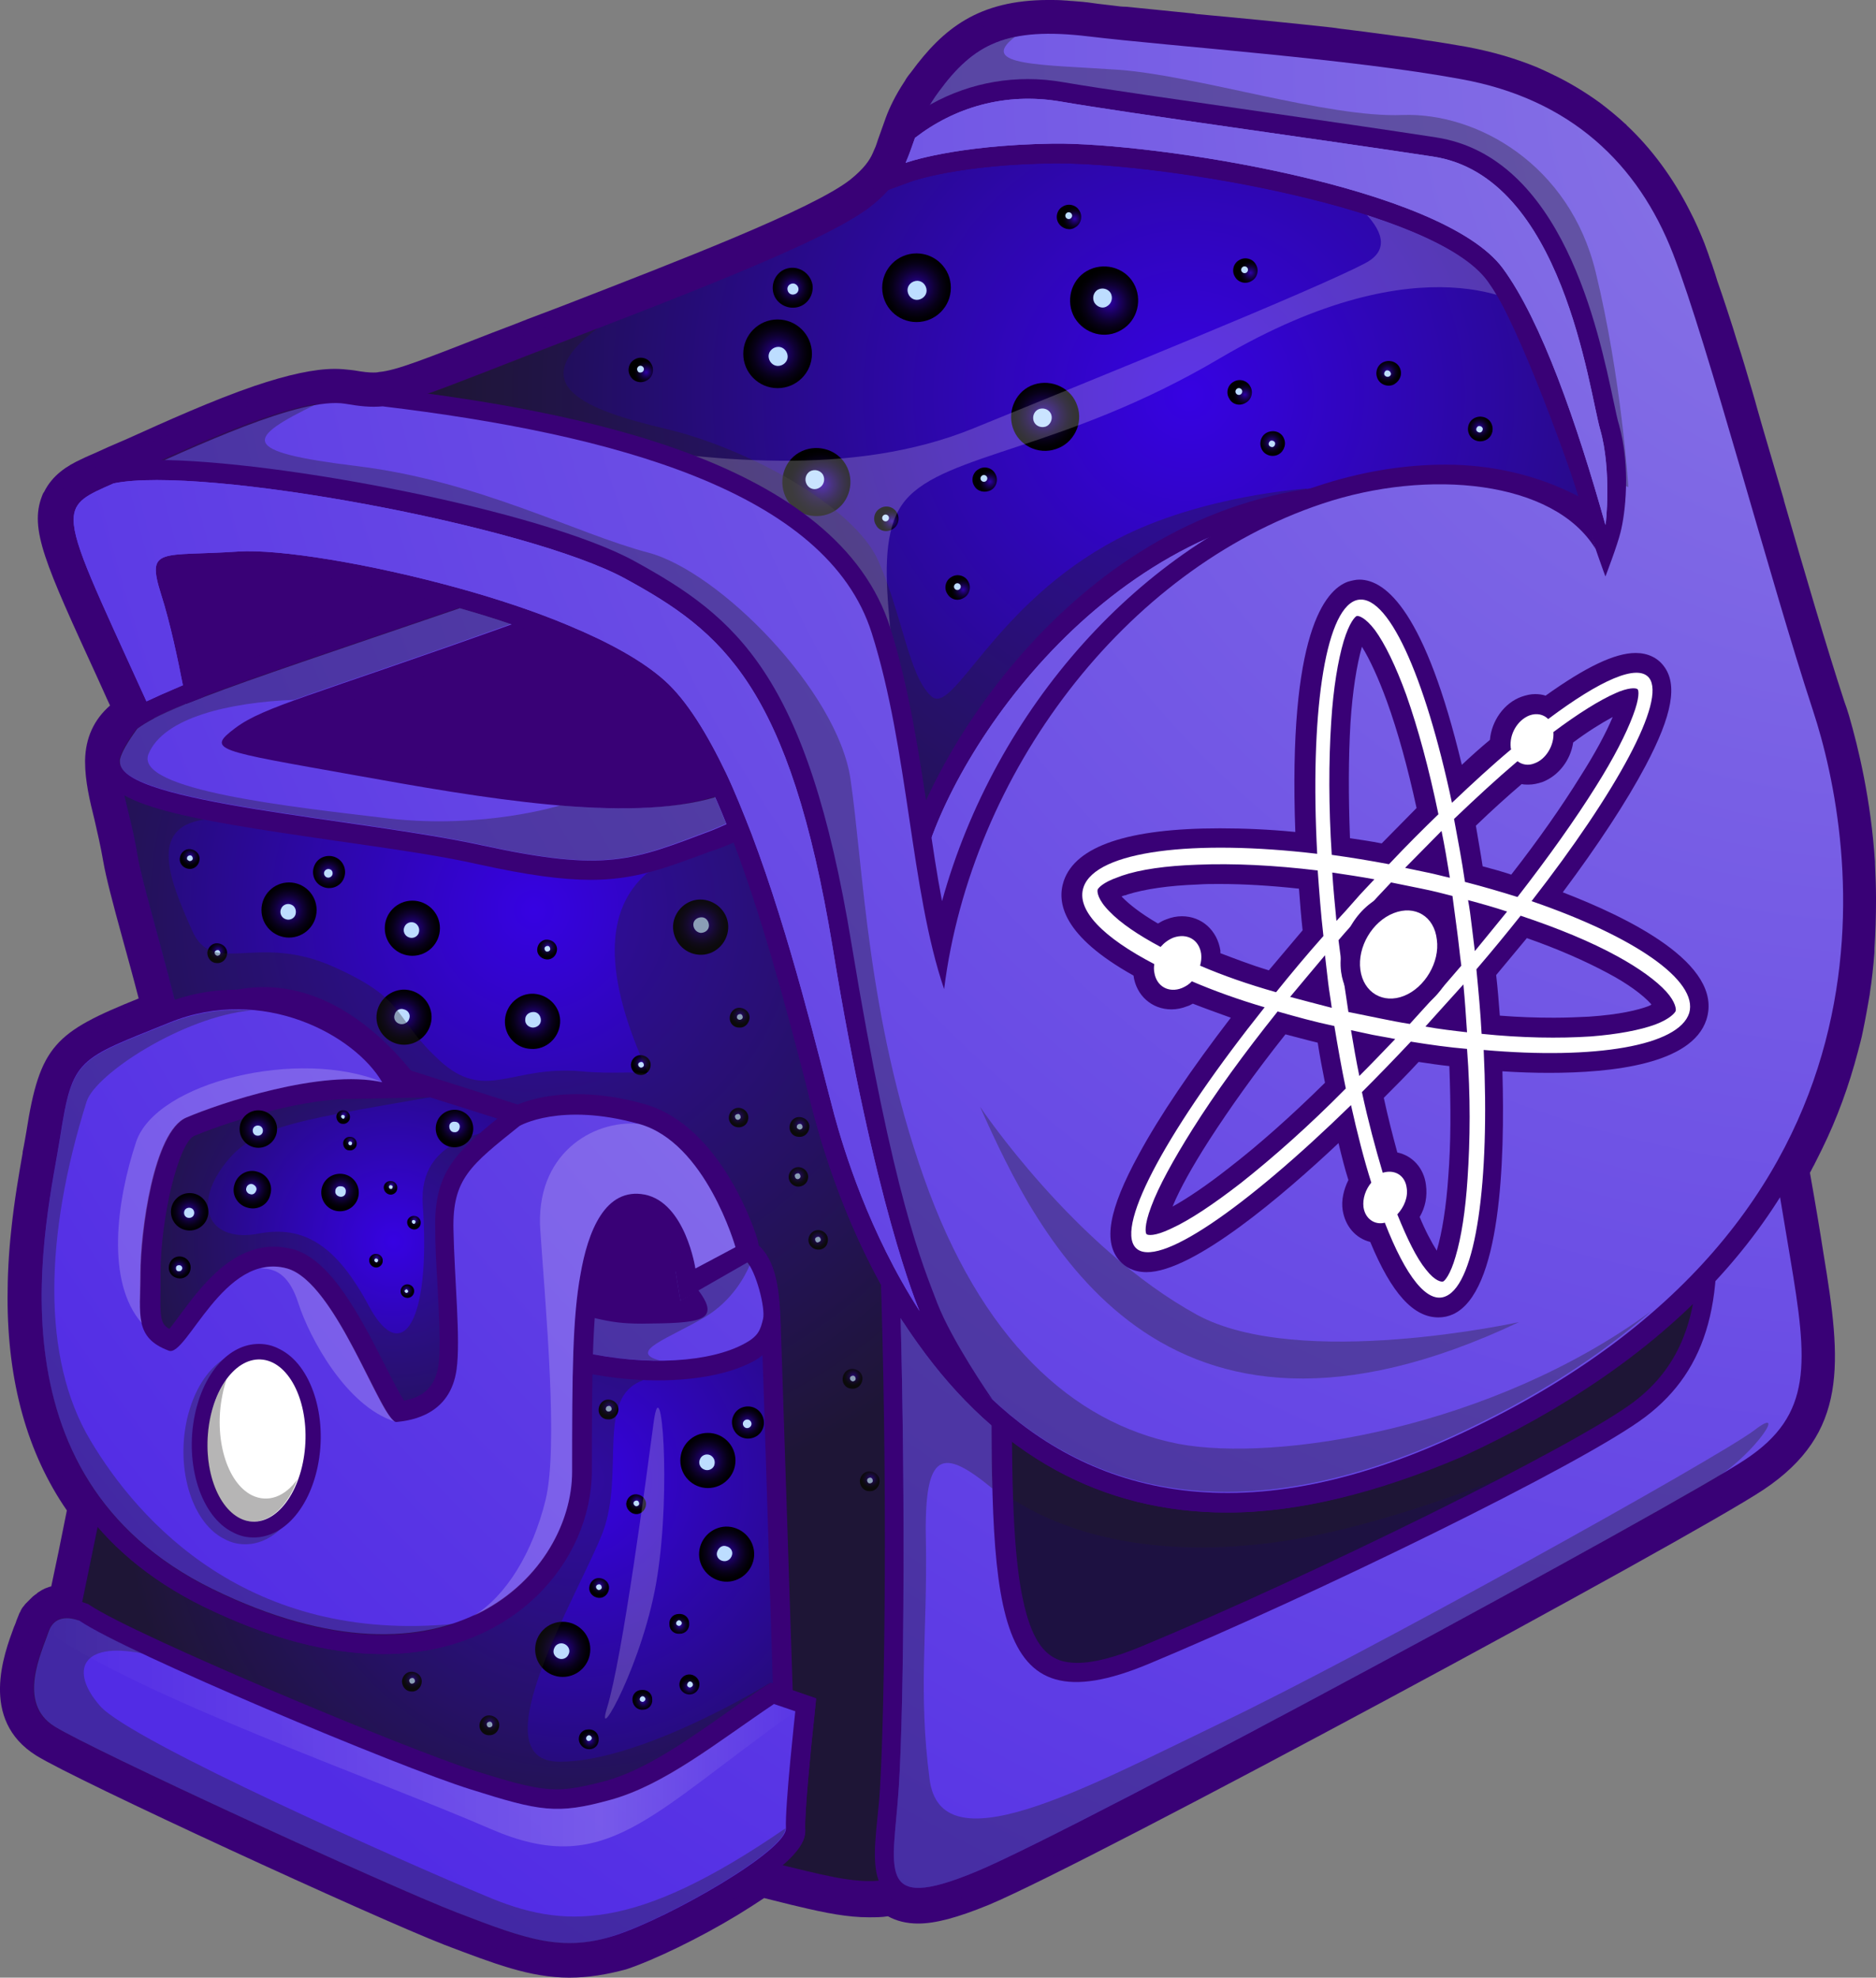<svg xmlns="http://www.w3.org/2000/svg" xmlns:xlink="http://www.w3.org/1999/xlink" id="_图层_1" data-name="图层 1" viewBox="0 0 360.55 380.1">
  <rect x="0" y="0" width="360.55" height="380.1" fill="#808080" stroke="none"/>
  <defs>
    <path id="reuse-0" d="m176.65 169.9-1.9 25.2 13.7 17.6 63.3-115.1c-44.7 6.8-72.4 53.2-75.1 72.3Z" class="cls-66"/>
    <path id="reuse-1" d="M176.75 252c-9.8-15.2-14.6-31.1-16.4-37.7-2.9-10.9-8.4-34.2-15.9-54-1.6-4.1-3.2-8.1-4.9-11.7-3.6-7.5-7.5-13.9-11.7-17.7-4.3-3.9-10.9-7.5-18.6-10.7-6.4-2.7-13.7-5.1-20.9-7.1-17.3-4.8-34.8-7.6-42.5-7.1-14.9 1-17.8-1-14.9 8.2 1.8 5.6 3.3 12.9 4.2 17.5-.2.1-.5.2-.7.3-2.6 1.1-4.6 2-6.3 2.8-9.6-21.1-14-30.1-14-34.9 0-3.7 2.7-4.8 7.7-7 17-3.5 79.6 8.1 98.3 18.3s31.6 20.6 39.9 71c8 49.1 16.3 69 16.7 69.8Z" class="cls-58"/>
    <path id="reuse-2" d="M307.55 82.6c-2.2-7.7-7.2-48.7-32.1-52.5-20.9-3.2-58.4-8.3-71.7-10.6-10.7-1.8-20.4 1.2-27.9 7-.6 1.7-1.1 3.2-1.8 4.8 0 0 9.2-3.4 28.4-3.7 19.2-.2 74.8 8.2 86.4 24 7.4 10.1 14.2 29.7 19.7 49.3.1 0 1.2-10.6-1-18.3Z" class="cls-3"/>
  </defs>
  <defs>
    <radialGradient id="radial-gradient" cx="102.6" cy="588.77" r="116.58" fx="102.6" fy="588.77" gradientTransform="translate(0 -413.89)" gradientUnits="userSpaceOnUse">
      <stop offset="0" stop-color="#3602e2"/>
      <stop offset="1" stop-color="#1d1141"/>
    </radialGradient>
    <radialGradient id="radial-gradient-2" cx="706.58" cy="469.83" r="3.11" fx="706.58" fy="469.83" gradientTransform="rotate(24.66 1076.144 -1153.037)" gradientUnits="userSpaceOnUse">
      <stop offset="0" stop-color="#2e00a7"/>
      <stop offset=".09" stop-color="#280091"/>
      <stop offset=".31" stop-color="#1a005e"/>
      <stop offset=".52" stop-color="#0f0035"/>
      <stop offset=".71" stop-color="#070018"/>
      <stop offset=".88" stop-color="#020006"/>
      <stop offset="1"/>
    </radialGradient>
    <radialGradient xlink:href="#radial-gradient-2" id="radial-gradient-3" cx="702.65" cy="479.62" r="5.33" fx="702.65" fy="479.62"/>
    <radialGradient xlink:href="#radial-gradient-2" id="radial-gradient-4" cx="725.66" cy="472.94" r="5.33" fx="725.66" fy="472.94"/>
    <radialGradient xlink:href="#radial-gradient-2" id="radial-gradient-5" cx="5662.64" cy="962.83" r="1.91" fx="5662.64" fy="962.83" gradientTransform="rotate(105.22 3186.897 -1503.402)"/>
    <radialGradient xlink:href="#radial-gradient-2" id="radial-gradient-6" cx="5643.93" cy="983.8" r="1.91" fx="5643.93" fy="983.8" gradientTransform="rotate(105.22 3186.897 -1503.402)"/>
    <radialGradient xlink:href="#radial-gradient-2" id="radial-gradient-7" cx="5651.9" cy="969.71" r="1.91" fx="5651.9" fy="969.71" gradientTransform="rotate(105.22 3186.897 -1503.402)"/>
    <radialGradient xlink:href="#radial-gradient-2" id="radial-gradient-8" cx="5642.24" cy="1050.96" r="5.33" fx="5642.24" fy="1050.96" gradientTransform="rotate(105.22 3186.897 -1503.402)"/>
    <radialGradient xlink:href="#radial-gradient-2" id="radial-gradient-9" cx="7049.93" cy="-3493.09" r="1.91" fx="7049.93" fy="-3493.09" gradientTransform="rotate(-176.64 3662.082 -1513.267)"/>
    <radialGradient xlink:href="#radial-gradient-2" id="radial-gradient-10" cx="7075.67" cy="-3425.06" r="1.91" fx="7075.67" fy="-3425.06" gradientTransform="rotate(-176.64 3662.082 -1513.267)"/>
    <radialGradient xlink:href="#radial-gradient-2" id="radial-gradient-11" cx="7062.96" cy="-3445.38" r="1.91" fx="7062.96" fy="-3445.38" gradientTransform="rotate(-176.64 3662.082 -1513.267)"/>
    <radialGradient xlink:href="#radial-gradient-2" id="radial-gradient-12" cx="7094.03" cy="-3435.28" r="1.91" fx="7094.03" fy="-3435.28" gradientTransform="rotate(-176.64 3662.082 -1513.267)"/>
    <radialGradient xlink:href="#radial-gradient-2" id="radial-gradient-13" cx="7113.35" cy="-3414.12" r="1.91" fx="7113.35" fy="-3414.12" gradientTransform="rotate(-176.64 3662.082 -1513.267)"/>
    <radialGradient xlink:href="#radial-gradient-2" id="radial-gradient-14" cx="7182.97" cy="-3400.76" r="1.91" fx="7182.97" fy="-3400.76" gradientTransform="rotate(-176.64 3662.082 -1513.267)"/>
    <radialGradient xlink:href="#radial-gradient-2" id="radial-gradient-15" cx="7176.55" cy="-3418.59" r="1.91" fx="7176.55" fy="-3418.59" gradientTransform="rotate(-176.64 3662.082 -1513.267)"/>
    <radialGradient xlink:href="#radial-gradient-2" id="radial-gradient-16" cx="7045.42" cy="-3512.52" r="1.91" fx="7045.42" fy="-3512.52" gradientTransform="rotate(-176.64 3662.082 -1513.267)"/>
    <radialGradient xlink:href="#radial-gradient-2" id="radial-gradient-17" cx="7115.31" cy="-3428.12" r="5.33" fx="7115.31" fy="-3428.12" gradientTransform="rotate(-176.64 3662.082 -1513.267)"/>
    <radialGradient xlink:href="#radial-gradient-2" id="radial-gradient-18" cx="7084.09" cy="-3408.09" r="5.33" fx="7084.09" fy="-3408.09" gradientTransform="rotate(-176.64 3662.082 -1513.267)"/>
    <radialGradient id="radial-gradient-19" cx="364.96" cy="426.95" r="448.06" fx="364.96" fy="426.95" gradientTransform="translate(0 -413.89)" gradientUnits="userSpaceOnUse">
      <stop offset="0" stop-color="#8a77e5"/>
      <stop offset="1" stop-color="#522ce5"/>
    </radialGradient>
    <radialGradient xlink:href="#radial-gradient-19" id="radial-gradient-20" r="448.06"/>
    <radialGradient xlink:href="#radial-gradient-19" id="radial-gradient-21" r="448.06"/>
    <radialGradient xlink:href="#radial-gradient" id="radial-gradient-22" cx="228.47" cy="489.88" r="144.56" fx="228.47" fy="489.88"/>
    <radialGradient xlink:href="#radial-gradient-2" id="radial-gradient-23" cx="-99.13" cy="444.55" r="3.84" fx="-99.13" fy="444.55" gradientTransform="rotate(-9.25 -2379.409 -1304.079)"/>
    <radialGradient xlink:href="#radial-gradient-2" id="radial-gradient-24" cx="-103.97" cy="456.63" r="6.58" fx="-103.97" fy="456.63" gradientTransform="rotate(-9.25 -2379.409 -1304.079)"/>
    <radialGradient xlink:href="#radial-gradient-2" id="radial-gradient-25" cx="-75.58" cy="448.4" r="6.58" fx="-75.58" fy="448.4" gradientTransform="rotate(-9.25 -2379.409 -1304.079)"/>
    <radialGradient xlink:href="#radial-gradient-2" id="radial-gradient-26" cx="5530.14" cy="1746.24" r="2.36" fx="5530.14" fy="1746.24" gradientTransform="rotate(71.31 4066.999 -2741.995)"/>
    <radialGradient xlink:href="#radial-gradient-2" id="radial-gradient-27" cx="5514.32" cy="1759.52" r="2.36" fx="5514.32" fy="1759.52" gradientTransform="rotate(71.31 4066.999 -2741.995)"/>
    <radialGradient xlink:href="#radial-gradient-2" id="radial-gradient-28" cx="5520" cy="1784.94" r="2.36" fx="5520" fy="1784.94" gradientTransform="rotate(71.31 4066.999 -2741.995)"/>
    <radialGradient xlink:href="#radial-gradient-2" id="radial-gradient-29" cx="5501.09" cy="1824.76" r="6.58" fx="5501.09" fy="1824.76" gradientTransform="rotate(71.31 4066.999 -2741.995)"/>
    <radialGradient xlink:href="#radial-gradient-2" id="radial-gradient-30" cx="7884.53" cy="-3136" r="2.36" fx="7884.53" fy="-3136" gradientTransform="rotate(149.44 3596.359 -2572.738)"/>
    <radialGradient xlink:href="#radial-gradient-2" id="radial-gradient-31" cx="7899.55" cy="-3151.26" r="2.36" fx="7899.55" fy="-3151.26" gradientTransform="rotate(149.44 3596.359 -2572.738)"/>
    <radialGradient xlink:href="#radial-gradient-2" id="radial-gradient-32" cx="7833.84" cy="-3146.5" r="2.36" fx="7833.84" fy="-3146.5" gradientTransform="rotate(149.44 3596.359 -2572.738)"/>
    <radialGradient xlink:href="#radial-gradient-2" id="radial-gradient-33" cx="7821" cy="-3126.9" r="2.36" fx="7821" fy="-3126.9" gradientTransform="rotate(149.44 3596.359 -2572.738)"/>
    <radialGradient xlink:href="#radial-gradient-2" id="radial-gradient-34" cx="7844.84" cy="-3100.79" r="2.36" fx="7844.84" fy="-3100.79" gradientTransform="rotate(149.44 3596.359 -2572.738)"/>
    <radialGradient xlink:href="#radial-gradient-2" id="radial-gradient-35" cx="7930.75" cy="-3084.3" r="2.36" fx="7930.75" fy="-3084.3" gradientTransform="rotate(149.44 3596.359 -2572.738)"/>
    <radialGradient xlink:href="#radial-gradient-2" id="radial-gradient-36" cx="7904.67" cy="-3132.92" r="2.36" fx="7904.67" fy="-3132.92" gradientTransform="rotate(149.44 3596.359 -2572.738)"/>
    <radialGradient xlink:href="#radial-gradient-2" id="radial-gradient-37" cx="7847.27" cy="-3118.06" r="6.58" fx="7847.27" fy="-3118.06" gradientTransform="rotate(149.44 3596.359 -2572.738)"/>
    <radialGradient xlink:href="#radial-gradient-2" id="radial-gradient-38" cx="7912.64" cy="-3119.97" r="6.58" fx="7912.64" fy="-3119.97" gradientTransform="rotate(149.44 3596.359 -2572.738)"/>
    <radialGradient xlink:href="#radial-gradient-19" id="radial-gradient-39" cx="364.96" cy="426.95" r="448.06" fx="364.96" fy="426.95"/>
    <radialGradient xlink:href="#radial-gradient-19" id="radial-gradient-40" r="448.06"/>
    <radialGradient xlink:href="#radial-gradient-19" id="radial-gradient-41" cy="426.95" r="448.06" fy="426.95"/>
    <radialGradient xlink:href="#radial-gradient" id="radial-gradient-42" cx="110.77" cy="698.29" r="87.47" fx="110.77" fy="698.29"/>
    <radialGradient xlink:href="#radial-gradient-2" id="radial-gradient-43" cx="823.89" cy="532.43" r="3.11" fx="823.89" fy="532.43"/>
    <radialGradient xlink:href="#radial-gradient-2" id="radial-gradient-44" cx="819.96" cy="542.22" r="5.33" fx="819.96" fy="542.22"/>
    <radialGradient xlink:href="#radial-gradient-2" id="radial-gradient-45" cx="809.73" cy="586.86" r="5.33" fx="809.73" fy="586.86"/>
    <radialGradient xlink:href="#radial-gradient-2" id="radial-gradient-46" cx="4395.58" cy="-281.82" r="1.91" fx="4395.58" fy="-281.82" gradientTransform="rotate(176.31 2244.548 -42.617)"/>
    <radialGradient xlink:href="#radial-gradient-2" id="radial-gradient-47" cx="4376.88" cy="-260.84" r="1.91" fx="4376.88" fy="-260.84" gradientTransform="rotate(176.31 2244.548 -42.617)"/>
    <radialGradient xlink:href="#radial-gradient-2" id="radial-gradient-48" cx="4384.85" cy="-274.93" r="1.91" fx="4384.85" fy="-274.93" gradientTransform="rotate(176.31 2244.548 -42.617)"/>
    <radialGradient xlink:href="#radial-gradient-2" id="radial-gradient-49" cx="5725.52" cy="964.05" r="5.34" fx="5725.52" fy="964.05" gradientTransform="rotate(105.22 3186.897 -1503.402)"/>
    <radialGradient xlink:href="#radial-gradient-2" id="radial-gradient-50" cx="7096.23" cy="-3535.99" r="1.91" fx="7096.23" fy="-3535.99" gradientTransform="rotate(-176.64 3662.082 -1513.267)"/>
    <radialGradient xlink:href="#radial-gradient-2" id="radial-gradient-51" cx="7115.71" cy="-3563.62" r="1.91" fx="7115.71" fy="-3563.62" gradientTransform="rotate(-176.64 3662.082 -1513.267)"/>
    <radialGradient xlink:href="#radial-gradient-2" id="radial-gradient-52" cx="5584.46" cy="-2461.12" r="1.91" fx="5584.46" fy="-2461.12" gradientTransform="rotate(-105.55 3916.523 1002.559)"/>
    <radialGradient xlink:href="#radial-gradient-2" id="radial-gradient-53" cx="7131.02" cy="-3556.1" r="1.91" fx="7131.02" fy="-3556.1" gradientTransform="rotate(-176.64 3662.082 -1513.267)"/>
    <radialGradient xlink:href="#radial-gradient-2" id="radial-gradient-54" cx="7096.42" cy="-3501.69" r="1.91" fx="7096.42" fy="-3501.69" gradientTransform="rotate(-176.64 3662.082 -1513.267)"/>
    <radialGradient xlink:href="#radial-gradient-2" id="radial-gradient-55" cx="7089.99" cy="-3519.52" r="1.91" fx="7089.99" fy="-3519.52" gradientTransform="rotate(-176.64 3662.082 -1513.267)"/>
    <radialGradient xlink:href="#radial-gradient-19" id="radial-gradient-56" cx="364.96" r="448.06" fx="364.96"/>
    <radialGradient xlink:href="#radial-gradient" id="radial-gradient-57" cx="75.63" cy="652.52" r="60.69" fx="75.63" fy="652.52"/>
    <radialGradient xlink:href="#radial-gradient-19" id="radial-gradient-58" r="448.06"/>
    <radialGradient xlink:href="#radial-gradient-19" id="radial-gradient-59" r="448.06"/>
    <radialGradient xlink:href="#radial-gradient-19" id="radial-gradient-60" r="448.06"/>
    <radialGradient xlink:href="#radial-gradient-2" id="radial-gradient-61" cx="712.21" cy="550.85" r="2.11" fx="712.21" fy="550.85"/>
    <radialGradient xlink:href="#radial-gradient-2" id="radial-gradient-62" cx="709.48" cy="540.3" r="3.63" fx="709.48" fy="540.3"/>
    <radialGradient xlink:href="#radial-gradient-2" id="radial-gradient-63" cx="714.89" cy="520.39" r="3.63" fx="714.89" fy="520.39"/>
    <radialGradient xlink:href="#radial-gradient-2" id="radial-gradient-64" cx="5692.92" cy="1036.51" r="1.3" fx="5692.92" fy="1036.51" gradientTransform="rotate(105.22 3186.897 -1503.402)"/>
    <radialGradient xlink:href="#radial-gradient-2" id="radial-gradient-65" cx="5681.86" cy="1070.3" r="3.62" fx="5681.86" fy="1070.3" gradientTransform="rotate(105.22 3186.897 -1503.402)"/>
    <radialGradient xlink:href="#radial-gradient-2" id="radial-gradient-66" cx="7140.68" cy="-3461.57" r="1.3" fx="7140.68" fy="-3461.57" gradientTransform="rotate(-176.64 3662.082 -1513.267)"/>
    <radialGradient xlink:href="#radial-gradient-2" id="radial-gradient-67" cx="7135.84" cy="-3467.97" r="1.3" fx="7135.84" fy="-3467.97" gradientTransform="rotate(-176.64 3662.082 -1513.267)"/>
    <radialGradient xlink:href="#radial-gradient-2" id="radial-gradient-68" cx="7148.98" cy="-3453.59" r="1.3" fx="7148.98" fy="-3453.59" gradientTransform="rotate(-176.64 3662.082 -1513.267)"/>
    <radialGradient xlink:href="#radial-gradient-2" id="radial-gradient-69" cx="7150.61" cy="-3448.56" r="1.3" fx="7150.61" fy="-3448.56" gradientTransform="rotate(-176.64 3662.082 -1513.267)"/>
    <radialGradient xlink:href="#radial-gradient-2" id="radial-gradient-70" cx="7142.68" cy="-3475.73" r="1.3" fx="7142.68" fy="-3475.73" gradientTransform="rotate(-176.64 3662.082 -1513.267)"/>
    <radialGradient xlink:href="#radial-gradient-2" id="radial-gradient-71" cx="7150.31" cy="-3463.1" r="3.62" fx="7150.31" fy="-3463.1" gradientTransform="rotate(-176.64 3662.082 -1513.267)"/>
    <radialGradient xlink:href="#radial-gradient-2" id="radial-gradient-72" cx="7129.08" cy="-3449.48" r="3.62" fx="7129.08" fy="-3449.48" gradientTransform="rotate(-176.64 3662.082 -1513.267)"/>
    <linearGradient id="linear-gradient" x1="9.35" x2="152.75" y1="746.83" y2="746.83" gradientTransform="translate(0 -413.89)" gradientUnits="userSpaceOnUse">
      <stop offset="0" stop-color="#fff" stop-opacity="0"/>
      <stop offset=".74" stop-color="#fff"/>
      <stop offset="1" stop-color="#fff" stop-opacity="0"/>
    </linearGradient>
    <style>
      .cls-1,.cls-2,.cls-3,.cls-4,.cls-5,.cls-6,.cls-7{fill-rule:evenodd}.cls-1,.cls-4,.cls-8,.cls-9{isolation:isolate}.cls-1,.cls-10,.cls-7,.cls-9{fill:#fff}.cls-1,.cls-11,.cls-9{opacity:.2}.cls-2{fill:url(#radial-gradient-39)}.cls-3{fill:url(#radial-gradient-60)}.cls-4,.cls-8{fill:#231f1f;opacity:.33}.cls-5{fill:url(#linear-gradient)}.cls-12{fill:#bdddff}.cls-13,.cls-6{fill:#390176}.cls-14{fill:url(#radial-gradient-70)}.cls-15{fill:url(#radial-gradient-72)}.cls-16{fill:url(#radial-gradient-71)}.cls-17{fill:url(#radial-gradient-69)}.cls-18{fill:url(#radial-gradient-67)}.cls-19{fill:url(#radial-gradient-68)}.cls-20{fill:url(#radial-gradient-63)}.cls-21{fill:url(#radial-gradient-66)}.cls-22{fill:url(#radial-gradient-64)}.cls-23{fill:url(#radial-gradient-62)}.cls-24{fill:url(#radial-gradient-61)}.cls-25{fill:url(#radial-gradient-65)}.cls-26{fill:url(#radial-gradient-47)}.cls-27{fill:url(#radial-gradient-48)}.cls-28{fill:url(#radial-gradient-20)}.cls-29{fill:url(#radial-gradient-21)}.cls-30{fill:url(#radial-gradient-45)}.cls-31{fill:url(#radial-gradient-46)}.cls-32{fill:url(#radial-gradient-40)}.cls-33{fill:url(#radial-gradient-30)}.cls-34{fill:url(#radial-gradient-33)}.cls-35{fill:url(#radial-gradient-32)}.cls-36{fill:url(#radial-gradient-38)}.cls-37{fill:url(#radial-gradient-31)}.cls-38{fill:url(#radial-gradient-37)}.cls-39{fill:url(#radial-gradient-36)}.cls-40{fill:url(#radial-gradient-26)}.cls-41{fill:url(#radial-gradient-27)}.cls-42{fill:url(#radial-gradient-22)}.cls-43{fill:url(#radial-gradient-24)}.cls-44{fill:url(#radial-gradient-23)}.cls-45{fill:url(#radial-gradient-28)}.cls-46{fill:url(#radial-gradient-29)}.cls-47{fill:url(#radial-gradient-35)}.cls-48{fill:url(#radial-gradient-34)}.cls-49{fill:url(#radial-gradient-52)}.cls-50{fill:url(#radial-gradient-51)}.cls-51{fill:url(#radial-gradient-59)}.cls-52{fill:url(#radial-gradient-54)}.cls-53{fill:url(#radial-gradient-53)}.cls-54{fill:url(#radial-gradient-25)}.cls-55{fill:url(#radial-gradient-56)}.cls-56{fill:url(#radial-gradient-50)}.cls-57{fill:url(#radial-gradient-55)}.cls-58{fill:url(#radial-gradient-41)}.cls-59{fill:url(#radial-gradient-42)}.cls-60{fill:url(#radial-gradient-44)}.cls-61{fill:url(#radial-gradient-43)}.cls-62{fill:url(#radial-gradient-49)}.cls-63{fill:url(#radial-gradient-57)}.cls-64{fill:url(#radial-gradient-58)}.cls-65{fill:url(#radial-gradient-10)}.cls-66{fill:url(#radial-gradient-19)}.cls-67{fill:url(#radial-gradient-18)}.cls-68{fill:url(#radial-gradient-17)}.cls-69{fill:url(#radial-gradient-11)}.cls-70{fill:url(#radial-gradient-16)}.cls-71{fill:url(#radial-gradient-15)}.cls-72{fill:url(#radial-gradient-12)}.cls-73{fill:url(#radial-gradient-14)}.cls-74{fill:url(#radial-gradient-13)}.cls-75{fill:url(#radial-gradient-6)}.cls-76{fill:url(#radial-gradient-5)}.cls-77{fill:url(#radial-gradient-3)}.cls-78{fill:url(#radial-gradient-4)}.cls-79{fill:url(#radial-gradient-9)}.cls-80{fill:url(#radial-gradient-8)}.cls-81{fill:url(#radial-gradient-7)}.cls-82{fill:url(#radial-gradient-2)}.cls-83{fill:none;stroke:#a75235;stroke-miterlimit:10}.cls-84{fill:url(#radial-gradient)}
    </style>
  </defs>
  <path d="M109.45 380.1c-7.6 0-14.5-2.7-24-6.3-13.6-5.3-70.8-31.6-78.5-36.4-11-6.9-6.1-19.7-4.3-24.6.2-.5.4-.9.5-1.3l.6-1.5c.1-.1.2-.3.2-.4.2-.4.4-.7.6-.9.1-.1.2-.3.3-.4l.1-.1.6-.6.4-.4.1-.1c.2-.2.4-.4.7-.6.2-.1.3-.2.5-.4.3-.2.5-.3.8-.5l.6-.3c.3-.1.5-.2.8-.3.1 0 .3-.1.4-.1.8-3.7 1.9-9 3-14.6-7.6-11-11.4-24.7-11.4-40.8 0-4.1.2-8.4.7-13 .6-5.8 1.5-10.9 2.2-14.9v-.2c.3-1.4.5-2.7.7-3.8 2.6-16.7 5.5-19.2 21.6-25.7-1.1-4.3-2.2-8.2-3.1-11.5-1.9-6.9-3.2-11.9-3.7-14.8-.5-2.9-1.1-5.5-1.7-8.1-.9-3.6-1.8-7.4-1.8-11.1v-.3c.1-4.3 1.7-7.8 4.8-10.5-.9-1.9-1.7-3.8-2.5-5.5-10-21.8-13-28.4-10.6-34.7.1-.3.2-.5.3-.7l.1-.1c1.6-3.3 4.5-5.1 7.1-6.3 1-.5 2-.9 3.1-1.4l1.1-.5 1.1-.5 3.7-1.6c7.3-3.3 16.4-7.4 24.3-10.1 6.5-2.2 11.6-3.3 15.5-3.3 1.1 0 2.1.1 3 .2l.8.1c1.7.3 2.7.4 3.6.4.3 0 .7 0 1.1-.1 3.4-.3 8.8-2.5 21.9-7.6l4.2-1.6c3.2-1.3 6.6-2.5 9.9-3.8 21.1-8.2 47.4-18.3 54.6-24 2.6-2.1 3.7-3.7 4.3-5.1l.3-.7c.3-.6.5-1.3.7-1.9l1.5-4.2c.7-1.9 1.8-4.2 3.5-6.8l.2-.3.1-.2c.3-.5.7-1 1.1-1.5 6.1-8.3 12.9-13.8 26.4-13.8 1 0 2 0 3.2.1.4 0 .9.1 1.4.1 1.3.1 2.6.2 3.9.4 1.3.2 2.6.3 4.1.5.7.1 1.5.2 2.3.2 3.8.4 8.2.8 12.9 1.3l.6.1c7.6.7 17.1 1.6 26.1 2.6l1.4.2 4.8.6c2.3.3 4.5.6 6.7.9 1.7.2 3.3.4 4.8.7 3 .4 5.7.9 8.1 1.3 4.8.9 9.4 2.2 13.7 4 .9.4 1.8.8 2.6 1.2 3.4 1.6 6.5 3.5 9.4 5.6 1.7 1.3 3.3 2.6 4.8 4 .2.1.2.2.3.3 4.8 4.5 8.9 10.1 12.1 16.4 1.1 2.1 2 4.2 2.8 6.2.3.9.7 1.8 1 2.8.2.6.5 1.3.7 2 .2.5.8 2.5.8 2.5.2.6.9 2.6.9 2.6l.9 2.7c.4 1.2.8 2.5 1.2 3.7.5 1.6 1 3.3 1.6 5.1.5 1.6 1 3.3 1.5 5 0 0 1.2 4 1.5 5.2l1 3.5c1.4 4.7 2.8 9.6 4.2 14.3v.1c4 13.9 8.2 28.2 11.6 38.6.3.8.6 1.7.9 2.7 1.8 6.2 4.2 16.1 5 28.1v.4c.1 2.3.2 4.6.2 6.8 0 3.2-.1 6.4-.3 9.6v.6c-.2 2.7-.5 5.4-.9 8v.1c-.4 2.3-.8 4.6-1.3 7-.3 1.6-.7 2.9-1 4.1-1.7 6.5-4 12.8-6.9 18.7l-1.5 3c-.3.5-.5 1-.8 1.5 1.1 6.2 2 11.6 2.6 15.5 3.5 21.1 4.8 34.5-11.5 45.4-14.1 9.4-129.5 71.7-148.9 79.8-6.1 2.5-10.3 3.6-13.6 3.6-2.2 0-4.2-.5-5.8-1.4-1.2.2-2.4.2-3.7.2-4 0-8.2-.8-13.6-2.1-1.8-.4-4-1-6.5-1.6-1.5 1-3.2 2.1-5 3.2-7.4 4.5-16.1 8.7-21.5 10.5-3.7 1-7.3 1.6-10.9 1.6Z" class="cls-13"/>
  <path d="M357.65 166v-.4c-.7-11.7-3-21.4-4.9-27.5-.3-1-.6-1.9-.8-2.7-3.4-10.5-7.6-24.9-11.7-38.9-1.4-4.8-2.8-9.6-4.2-14.3-.3-1.2-.7-2.3-1-3.5s-.7-2.3-1-3.4c-.2-.6-.3-1.1-.5-1.7-.5-1.7-1-3.3-1.5-5s-1.1-3.4-1.6-5.1c-.4-1.3-.8-2.5-1.2-3.7-.1-.3-.2-.5-.3-.8-.2-.6-.4-1.3-.6-1.9l-.3-.9c-.2-.6-.4-1.2-.6-1.7l-.3-.9c-.2-.5-.4-1.1-.5-1.6-.2-.7-.5-1.3-.7-1.9-.3-1-.7-1.9-1-2.7-.8-2.1-1.7-4-2.7-5.9-3.1-6.1-6.9-11.3-11.5-15.7l-.3-.3c-1.4-1.3-3-2.6-4.5-3.7-2.8-2.1-5.8-3.8-9-5.4-.8-.4-1.6-.8-2.5-1.1-4.1-1.7-8.5-3-13.1-3.9-2.5-.5-5.2-.9-8-1.3-1.6-.2-3.2-.5-4.8-.7-2.2-.3-4.4-.6-6.7-.9l-4.8-.6c-.5-.1-.9-.1-1.4-.2-8.8-1-17.9-1.8-26-2.6-5-.5-9.6-.9-13.6-1.3-.8-.1-1.6-.2-2.3-.2-1.5-.2-2.9-.3-4.1-.5-1.3-.2-2.5-.3-3.7-.4-.4 0-.9-.1-1.3-.1-1.1-.1-2.1-.1-3.1-.1-12.3 0-18.4 4.8-24.1 12.6-.4.5-.7.9-1 1.4 0 .1-.1.1-.1.2-.1.1-.1.2-.2.2-1.7 2.6-2.7 4.9-3.5 7l-.3.8c-.2.5-.3.9-.5 1.4v.1c-.1.4-.3.8-.4 1.2-.3.7-.5 1.4-.8 2.1l-.3.8c-1 2.1-2.4 4-5.1 6.1-7.5 5.9-32.9 15.8-55.3 24.4-3.3 1.3-6.7 2.6-9.9 3.8l-4.2 1.6c-13.7 5.3-18.9 7.4-22.6 7.7-.5 0-.9.1-1.3.1-1.2 0-2.4-.1-4.1-.4h-.3c-.2 0-.3-.1-.5-.1-.8-.1-1.6-.2-2.5-.2-3.9 0-9 1.3-14.6 3.2-7.8 2.7-16.5 6.6-24.1 10l-3.7 1.6c-.1.1-.2.1-.3.1-.4.2-.8.3-1.1.5l-.4.2c-.1 0-.2.1-.2.1-1.1.5-2.1.9-3.1 1.4-2.6 1.3-4.6 2.7-5.8 5l-.3.6c-2 5.2.9 11.5 10.5 32.5 1.1 2.3 2.2 4.8 3.4 7.5-.2.1-.3.2-.5.3l-.4.3-.1.1c-3.2 2.5-4.4 5.6-4.4 9v.1c0 3.2.8 6.7 1.7 10.3.6 2.6 1.3 5.3 1.8 8.3.5 2.8 1.8 7.7 3.6 14.5 1.1 4.1 2.4 8.8 3.7 13.9l-1.6.7c-15.9 6.4-18.1 7.8-20.6 23.8-.2 1.2-.4 2.5-.7 4-.7 4-1.6 9-2.2 14.7-.4 4-.7 8.2-.7 12.7 0 13.1 2.5 27.7 11.6 40.2-1.5 7.1-2.8 13.8-3.6 17.7h-.3c-.2 0-.3 0-.5.1-.2 0-.4.1-.6.1s-.3.1-.5.1c-.2.1-.4.1-.6.2-.1.1-.3.1-.4.2-.2.1-.3.2-.5.3-.1.1-.3.2-.4.3-.2.1-.3.3-.5.4l-.3.3c-.2.2-.3.3-.4.5-.1.1-.2.2-.3.4-.1.2-.3.4-.4.6-.1.1-.1.2-.2.3-.2.3-.3.7-.5 1.1-.1.4-.3.9-.5 1.4-1.8 4.6-5.9 15.5 3.2 21.2 7.6 4.8 64.5 30.9 78 36.1 9.2 3.6 15.9 6.1 22.9 6.1 3.3 0 6.6-.6 10.2-1.8 5.3-1.8 13.7-5.9 20.9-10.3 2.3-1.4 4.3-2.7 5.9-3.8 3 .7 5.6 1.4 7.7 1.9 5.2 1.3 9.2 2 12.9 2 1.5 0 2.9-.1 4.3-.4 1.4 1 3.1 1.6 5.2 1.6 3 0 6.9-1.1 12.5-3.4 19.3-8 134.4-70.1 148.4-79.5 14.9-9.9 13.7-22 10.3-42.5-.7-4.1-1.7-9.9-2.8-16.4.4-.8.9-1.6 1.3-2.3.5-1 1-1.9 1.4-2.9 2.8-5.8 5-11.9 6.7-18.2.4-1.3.7-2.7 1-4 .5-2.3.9-4.6 1.3-6.8.4-2.6.7-5.3.9-7.8v-.6c.2-3.2.3-6.4.3-9.4-.2-1.4-.3-3.6-.4-5.7Z" class="cls-13"/>
  <path d="M32.75 137.6c-5.3-20-19.5-32-7.5-35.4s86.1 8.4 86.1 8.4l-78.6 27Z" class="cls-13"/>
  <path d="M167.05 365.3c-3.7 0-7.7-.8-12.9-2-22-5.3-95.1-23.4-113.1-33-14.8-7.8-12.3-15.9-8.2-29.3 2.2-7.1 4.8-15.9 6.7-28.3 4.4-28.3-7-70.4-13.2-93.1-1.8-6.8-3.2-11.7-3.6-14.5-.5-3-1.1-5.7-1.8-8.3-1.9-7.7-3.7-15 3.3-20 5.7-4.1 16.8-7.9 49.6-19.1 8.5-2.9 18.4-6.3 30-10.3 44.2-15.2 144.6-36.8 179.6-36.8 6.5 0 10.6.7 13.1 2.2 16.9 10.5 35.7 91.6 42 132.6.7 4.3 1.3 8.3 1.9 12 6.4 40.9 7.7 49.5-3.4 57.4-10.1 7.2-122.1 69.5-142.5 79.9l-3.2 1.7c-11.8 6.2-17.2 8.9-24.3 8.9Z" class="cls-13"/>
  <path d="M105.15 111.1c-54.9 18.9-72 24-78.7 28.8s-1.9 12.7 0 24.6c1.9 11.9 22.5 71.4 16.8 108.8s-18.7 44.1-.5 53.7c18.2 9.6 96.4 28.8 112.3 32.6s17.3 2.4 37.9-8.2 131.9-72.4 142-79.6 7.7-15.8 0-65.7-26.4-121.4-40.3-130-140.6 18.1-189.5 35Z" class="cls-84"/>
  <path d="M66.05 168.9c-.7 1.6-2.6 2.2-4.1 1.5-1.6-.7-2.2-2.6-1.5-4.1.7-1.6 2.6-2.2 4.1-1.5s2.2 2.5 1.5 4.1Z" class="cls-82"/>
  <path d="M63.85 168.2c-.2.4-.7.6-1.1.4-.4-.2-.6-.7-.4-1.1.2-.4.7-.6 1.1-.4.4.1.6.7.4 1.1Z" class="cls-12"/>
  <circle cx="55.55" cy="174.9" r="5.3" class="cls-77"/>
  <path d="M56.75 175.9c-.3.7-1.2 1.1-2 .7-.7-.3-1.1-1.2-.7-2 .3-.7 1.2-1.1 2-.7.7.3 1 1.2.7 2Z" class="cls-12"/>
  <circle cx="79.25" cy="178.4" r="5.3" class="cls-78"/>
  <path d="M80.45 179.4c-.3.7-1.2 1.1-2 .7-.7-.3-1.1-1.2-.7-2 .3-.7 1.2-1.1 2-.7.7.4 1 1.2.7 2Z" class="cls-12"/>
  <path d="M156.75 240.1c-1-.3-1.6-1.3-1.3-2.3s1.3-1.6 2.3-1.3c1 .3 1.6 1.3 1.3 2.3-.2 1-1.2 1.6-2.3 1.3Z" class="cls-76"/>
  <path d="M157.05 238.8c-.3-.1-.4-.4-.4-.7.1-.3.4-.4.7-.4.3.1.4.4.4.7-.2.3-.5.4-.7.4Z" class="cls-12"/>
  <path d="M141.45 216.6c-1-.3-1.6-1.3-1.3-2.3s1.3-1.6 2.3-1.3 1.6 1.3 1.3 2.3c-.2 1-1.3 1.6-2.3 1.3Z" class="cls-75"/>
  <path d="M141.65 215.2c-.3-.1-.4-.4-.4-.7.1-.3.4-.4.7-.4.3.1.4.4.4.7-.1.3-.4.5-.7.4Z" class="cls-12"/>
  <path d="M152.95 228c-1-.3-1.6-1.3-1.3-2.3s1.3-1.6 2.3-1.3 1.6 1.3 1.3 2.3c-.2.9-1.3 1.6-2.3 1.3Z" class="cls-81"/>
  <path d="M153.15 226.6c-.3-.1-.4-.4-.4-.7.1-.3.4-.4.7-.4.3.1.4.4.4.7-.1.3-.4.5-.7.4Z" class="cls-12"/>
  <path d="M76.25 200.6c-2.8-.8-4.5-3.7-3.7-6.5s3.7-4.5 6.5-3.7 4.5 3.7 3.7 6.5-3.7 4.5-6.5 3.7Z" class="cls-80"/>
  <path d="M76.85 196.8c-.8-.2-1.3-1-1-1.8.2-.8 1-1.3 1.8-1 .8.2 1.3 1 1 1.8-.2.7-1 1.2-1.8 1Z" class="cls-12"/>
  <path d="M161.95 264.9c.1-1.1 1-1.9 2-1.8 1.1.1 1.9 1 1.8 2-.1 1.1-1 1.9-2 1.8-1.1 0-1.9-.9-1.8-2Z" class="cls-79"/>
  <path d="M163.35 264.9c0-.3.3-.5.6-.5s.5.3.5.6-.3.5-.6.5c-.3-.1-.5-.3-.5-.6Z" class="cls-12"/>
  <path d="M140.25 195.5c.1-1.1 1-1.9 2-1.8 1.1.1 1.9 1 1.8 2-.1 1.1-1 1.9-2 1.8-1.1 0-1.9-.9-1.8-2Z" class="cls-65"/>
  <path d="M141.65 195.4c0-.3.3-.5.6-.5s.5.3.5.6-.3.5-.6.5-.6-.3-.5-.6Z" class="cls-12"/>
  <path d="M151.75 216.5c.1-1.1 1-1.9 2-1.8 1.1.1 1.9 1 1.8 2-.1 1.1-1 1.9-2 1.8-1.1 0-1.9-.9-1.8-2Z" class="cls-69"/>
  <path d="M153.15 216.5c0-.3.3-.5.6-.5s.5.3.5.6-.3.5-.6.5c-.3-.1-.6-.3-.5-.6Z" class="cls-12"/>
  <path d="M121.25 204.6c.1-1.1 1-1.9 2-1.8 1.1.1 1.9 1 1.8 2-.1 1.1-1 1.9-2 1.8-1 0-1.8-.9-1.8-2Z" class="cls-72"/>
  <path d="M122.65 204.6c0-.3.3-.5.6-.5s.5.3.5.6-.3.5-.6.5c-.3-.1-.5-.3-.5-.6Z" class="cls-12"/>
  <path d="M103.25 182.4c.1-1.1 1-1.9 2-1.8 1.1.1 1.9 1 1.8 2-.1 1.1-1 1.9-2 1.8-1.1-.1-1.9-1-1.8-2Z" class="cls-74"/>
  <path d="M104.65 182.3c0-.3.3-.5.6-.5s.5.3.5.6-.3.5-.6.5-.5-.3-.5-.6Z" class="cls-12"/>
  <path d="M34.55 165c.1-1.1 1-1.9 2-1.8 1.1.1 1.9 1 1.8 2-.1 1.1-1 1.9-2 1.8-1.1-.1-1.9-1-1.8-2Z" class="cls-73"/>
  <path d="M35.95 164.9c0-.3.3-.5.6-.5s.5.3.5.6-.3.5-.6.5c-.3-.1-.6-.3-.5-.6Z" class="cls-12"/>
  <path d="M39.85 183.1c.1-1.1 1-1.9 2-1.8 1.1.1 1.9 1 1.8 2-.1 1.1-1 1.9-2 1.8-1 0-1.8-.9-1.8-2Z" class="cls-71"/>
  <path d="M41.25 183.1c0-.3.3-.5.6-.5s.5.3.5.6-.3.5-.6.5c-.3-.1-.5-.3-.5-.6Z" class="cls-12"/>
  <path d="M165.25 284.6c.1-1.1 1-1.9 2-1.8 1.1.1 1.9 1 1.8 2-.1 1.1-1 1.9-2 1.8-1 0-1.8-.9-1.8-2Z" class="cls-70"/>
  <path d="M166.65 284.5c0-.3.3-.5.6-.5s.5.3.5.6-.3.5-.6.5-.5-.3-.5-.6Z" class="cls-12"/>
  <path d="M97.05 196c.2-2.9 2.7-5.2 5.6-5 2.9.2 5.2 2.7 5 5.6-.2 2.9-2.7 5.2-5.6 5-2.9-.1-5.2-2.6-5-5.6Z" class="cls-68"/>
  <path d="M100.95 195.9c0-.8.7-1.4 1.6-1.4.8 0 1.4.7 1.4 1.6 0 .8-.7 1.4-1.6 1.4-.9-.1-1.5-.8-1.4-1.6Z" class="cls-12"/>
  <path d="M129.35 177.9c.2-2.9 2.7-5.2 5.6-5 2.9.2 5.2 2.7 5 5.6-.2 2.9-2.7 5.2-5.6 5-2.9-.2-5.1-2.7-5-5.6Z" class="cls-67"/>
  <path d="M133.25 177.7c0-.8.7-1.4 1.6-1.4.8 0 1.4.7 1.4 1.6 0 .8-.7 1.4-1.6 1.4-.8-.1-1.4-.8-1.4-1.6Z" class="cls-12"/>
  <path d="M341.55 253.4c-.4-7.8-2.2-19-4.8-36-2.6-.7-5.2-1.2-5.2-1.2s-118 .1-119.7.8-31.6 33.5-31.6 33.5-5.2 24.1 12.5 36.4c17.6 12.3 42.1 12.2 61.9 7.8 19.8-4.3 51.7-16.3 66.4-27.3 0 0 15-7.6 16.4-8.5.5-.5 2.3-2.9 4.1-5.5Z" class="cls-4"/>
  <path d="M184.05 335.1c-.1-1.1-15.5-138-15.5-138l-5.4-34-17.2-6.9-21.7 11.7c-7.9 6.9-8.5 19.3.4 38.5-3.3-.6-6.7.1-13-.5-13.4-1.2-18.4 6.1-27.3-2.2-9-8.3-5.8-11.5-20.5-18-14.8-6.5-23 2.2-27-7-4-9.1-8.6-19.7 2.5-21.2l-1.8-11.8-14.1-1.8c-1.5 4.8 1.6 11.6 3 20.6 1.4 8.4 12 40.5 16.2 71.9 25.3 2.2 55.7 4.7 55.7 4.7s25.3-5.4 36.8-13.2c8.9 21.4 13.4 45.8 12.3 65.4-1.1 19.4-5.3 48.6-7.6 62.6 6.7 1.7 12.1 3 15.1 3.7 13.1 3.2 16.3 2.7 28.7-3.5.3-10.6.4-20.5.4-21Z" class="cls-8"/>
  <path d="M103.35 120c-31.7 12.1-58.2 19.9-58.2 19.9l3.2 3.6 58.7 9.7h13.7l19.8-2.4-6.1-20.1-15.1-11.5-16 .8Z" class="cls-13"/>
  <path d="M144.35 160.3c-2 1.1-4.1 2-6.2 2.8l-1.8.6c-8.6 3.2-14.3 5.4-22.8 5.4-5.5 0-12.2-.9-21.7-3-7.5-1.7-17.6-3.1-27.3-4.5-30.4-4.4-45.1-6.9-45.3-15v-.2l.1-1v-.2c.3-1.7 1.4-3.8 3.3-6.5l1.1-1.5 1.5-1c.7-.5 1.6-1 2.5-1.5.1 0 .1-.1.2-.1 1.7-.9 3.7-1.8 6.3-2.8.2-.1.5-.2.7-.3 7.5-3 19.2-7 38.1-13.4 4.6-1.6 9.6-3.3 15.1-5.2 7.3 2 14.5 4.4 20.9 7.1l-4 1.5c-16.1 5.8-27.5 9.7-35.8 12.6-11.3 3.9-16.7 5.7-20 7.6 3.4.8 8.7 1.7 15 2.8l4.6.8c16.6 3 35.4 6.3 50.6 6.3 4.2 0 8-.3 11.4-.8 3.3-.5 6.2-1.3 8.6-2.3 1.7 3.7 3.4 7.6 4.9 11.8Z" class="cls-13"/>
  <path d="M94.35 114.8c3.2 1 6.4 2.1 9.5 3.2-1.9.7-3.8 1.4-5.6 2-3.2-1.1-6.5-2.1-10-3.1 2-.7 4-1.4 6.1-2.1Z" class="cls-66"/>
  <path d="M142.95 156.7c-1 .6-2.2 1.1-3.4 1.7-.7-1.8-1.4-3.5-2.2-5.2 1.2-.4 2.4-.8 3.5-1.3.8 1.6 1.5 3.2 2.1 4.8Z" class="cls-28"/>
  <path d="M172.75 241.7c1.4 41.7 1 85.8 0 101.7-1 15.8-4.8 24.5 14.9 16.3s134.8-70.5 147.8-79.2 12-18.6 8.6-38.8-13.9-80.8-13.9-80.8l-157.4 80.8Z" class="cls-83"/>
  <path d="M176.55 366.5c-2.6 0-4.7-.8-6.1-2.4-2.9-3.2-2.5-8.1-1.8-14.9.2-1.9.4-3.9.5-6 .9-15.4 1.5-59.2 0-101.3l-.1-2.4 15.8-8.1 9.6 25.7v5.1c0 19.3 0 34.5 2 44.5 2.1 10.7 5.8 12.9 10.6 12.9 3.2 0 7.4-1.1 12.4-3.2 31.6-13.1 83.1-38.3 94.6-47 10.9-8.3 14.2-21.1 11-43-2-14.1 2.1-30.3 6-41.4l7.2.6c3.3 18.9 7.6 43.9 9.5 55.6 3.4 20.5 4.6 32.6-10.3 42.5-14 9.4-129.1 71.5-148.4 79.5-5.6 2.3-9.5 3.3-12.5 3.3Z" class="cls-13"/>
  <path d="M334.55 186.1c-3.8 10.9-7.7 26.4-5.8 39.7 3.4 23.5-.5 37.4-12.5 46.5s-64.3 34.5-95.5 47.5-30.2-11-30.2-62.1l-7.9-21.1-9.9 5.1c1.4 41.7 1 85.8 0 101.7-1 15.8-4.8 24.5 14.9 16.3s134.8-70.5 147.8-79.2c13-8.6 12-18.6 8.6-38.8-1.9-11.6-6.2-36.5-9.5-55.6Z" class="cls-29"/>
  <path d="M337.15 274.9c-7 5.3-75.4 43.3-102.4 56.2-27 13-54 27.7-56.1 10.8-2.2-16.9-.4-28.1-.7-45.7-.4-17.6 3.2-18 12.8-10.1-.2-8.2-.2-17.7-.2-28.4l-5.8-15.6c-2.7-.8-5.5-1.6-8.3-2.3l-3.7 1.9c1.4 41.7 1 85.8 0 101.7-1 15.8-4.8 24.5 14.9 16.3 18-7.5 116.3-60.5 142.5-75.9 7-4.4 13.6-14 7-8.9Z" class="cls-8"/>
  <path d="M235.85 290.7c-24 0-44-10.9-59.4-32.5-10.8-15-16.6-31.6-19.7-42.9-.6-2.1-1.2-4.6-1.9-7.4-5.2-20.1-16-61.9-29.6-74.3-14.4-13.2-60.2-24-77.5-24-.6 0-1.2 0-1.7.1-2.7.2-5.1.3-7 .3-1.9.1-4 .1-5.3.3.1.5.3 1.4.7 2.7 2.9 9.3 5.1 22.3 5.2 22.8l.4 2.6-11.5 6.7-1.7-3.8c-2-4.5-3.9-8.5-5.5-12.1-9.6-21-12.5-27.3-10.5-32.5 1.4-3.7 4.8-5.2 9.2-7 .6-.3 1.3-.6 2.1-.9l3.7-1.6c13-5.9 29.3-13.2 38.7-13.2.9 0 1.8.1 2.5.2 2.2.4 3.5.5 4.9.5 3.9 0 8.6-1.8 24-7.8l4.2-1.6c3.2-1.3 6.6-2.5 9.9-3.8 22.4-8.7 47.8-18.5 55.3-24.4 4.4-3.5 5.4-6.3 6.7-10.2 1.1-3.2 2.4-6.8 5.5-11.1 5.7-7.8 11.8-12.6 24.1-12.6 2.4 0 5.1.2 8.1.5 5.1.6 12 1.3 20 2 16.6 1.6 37.3 3.5 51.7 6.2 20.9 3.8 35.9 16.2 43.6 35.9 3.9 10.1 9.7 30 15.3 49.1 4.1 14 8.2 28.4 11.7 38.9 3.3 10.1 10.1 36.6 2.4 65.8-8.9 33.8-33.6 60.1-73.5 78.4-16.2 6.9-31.3 10.7-45.1 10.7Z" class="cls-13"/>
  <path d="M30.25 139.6c-20.2-44.6-20.6-41.4-6.7-47.7s34.1-15.8 42.7-14.4 9.1 1 35-9.1 57.1-21.6 66.2-28.8 6.2-13 13-22.1 13-12.5 28.8-10.6c15.8 1.9 50.4 4.3 71.5 8.2 21.1 3.8 34.1 16.3 40.8 33.6 6.7 17.3 18.7 62.9 26.9 87.8s21.1 98.4-69.1 139.6c-87.9 40.2-114.2-44.1-119-61.9s-16.3-68.6-32.6-83.5-67.2-25.9-82-24.9c-14.9 1-17.8-1-14.9 8.2 2.9 9.1 5.1 22.3 5.1 22.3l-5.7 3.3Z" class="cls-42"/>
  <path d="M156.15 54.7c.3 2.1-1.1 4.1-3.2 4.4-2.1.3-4.1-1.1-4.4-3.2-.3-2.1 1.1-4.1 3.2-4.4 2-.3 4 1.1 4.4 3.2Z" class="cls-44"/>
  <path d="M153.45 55.4c.1.6-.3 1.1-.9 1.2-.6.1-1.1-.3-1.2-.9-.1-.6.3-1.1.9-1.2.5-.1 1.1.3 1.2.9Z" class="cls-12"/>
  <circle cx="149.45" cy="68" r="6.6" class="cls-43"/>
  <path d="M151.35 68.2c.2 1-.5 1.9-1.5 2.1s-1.9-.5-2.1-1.5c-.2-1 .5-1.9 1.5-2.1 1-.2 1.9.5 2.1 1.5Z" class="cls-12"/>
  <circle cx="176.15" cy="55.3" r="6.6" class="cls-54"/>
  <path d="M178.05 55.5c.2 1-.5 1.9-1.5 2.1s-1.9-.5-2.1-1.5c-.2-1 .5-1.9 1.5-2.1s1.9.5 2.1 1.5Z" class="cls-12"/>
  <path d="M285.25 84.7c-1.2.4-2.6-.2-3-1.5-.4-1.2.2-2.6 1.5-3 1.2-.4 2.6.2 3 1.5.4 1.2-.2 2.6-1.5 3Z" class="cls-40"/>
  <path d="M284.55 83.1c-.3.1-.7-.1-.8-.4-.1-.3.1-.7.4-.8.3-.1.7.1.8.4.1.3-.1.7-.4.8Z" class="cls-12"/>
  <path d="M267.65 74c-1.2.4-2.6-.2-3-1.5-.4-1.2.2-2.6 1.5-3 1.2-.4 2.6.2 3 1.5.4 1.2-.3 2.5-1.5 3Z" class="cls-41"/>
  <path d="M266.85 72.4c-.3.1-.7-.1-.8-.4-.1-.3.1-.7.4-.8.3-.1.7.1.8.4.2.3 0 .7-.4.8Z" class="cls-12"/>
  <path d="M245.35 87.5c-1.2.4-2.6-.2-3-1.5-.4-1.2.2-2.6 1.5-3s2.6.2 3 1.5c.4 1.2-.3 2.6-1.5 3Z" class="cls-45"/>
  <path d="M244.65 85.9c-.3.1-.7-.1-.8-.4-.1-.3.1-.7.4-.8s.7.1.8.4c.1.3-.1.7-.4.8Z" class="cls-12"/>
  <path d="M202.95 86.3c-3.4 1.2-7.2-.7-8.3-4.1s.7-7.2 4.1-8.3 7.2.7 8.3 4.1c1.2 3.4-.7 7.2-4.1 8.3Z" class="cls-46"/>
  <path d="M200.95 82c-1 .3-2-.2-2.3-1.1-.3-1 .2-2 1.1-2.3 1-.3 2 .2 2.3 1.1s-.2 2-1.1 2.3Z" class="cls-12"/>
  <path d="M187.25 93.4c-.7-1.1-.3-2.6.8-3.2 1.1-.7 2.6-.3 3.2.8.7 1.1.3 2.6-.8 3.2-1.1.6-2.6.3-3.2-.8Z" class="cls-33"/>
  <path d="M188.55 92.3c-.2-.3-.1-.7.2-.9.3-.2.7-.1.9.2.2.3.1.7-.2.9s-.7.1-.9-.2Z" class="cls-12"/>
  <g>
    <path d="M182.05 114.1c-.7-1.1-.3-2.6.8-3.2 1.1-.7 2.6-.3 3.2.8.7 1.1.3 2.6-.8 3.2-1.1.7-2.5.4-3.2-.8Z" class="cls-37"/>
    <path d="M183.45 113.1c-.2-.3-.1-.7.2-.9s.7-.1.9.2.1.7-.2.9c-.3.2-.7.1-.9-.2Z" class="cls-12"/>
  </g>
  <g>
    <path d="M236.25 76.6c-.7-1.1-.3-2.6.8-3.2 1.1-.7 2.6-.3 3.2.8.7 1.1.3 2.6-.8 3.2-1.1.7-2.6.4-3.2-.8Z" class="cls-35"/>
    <path d="M237.55 75.6c-.2-.3-.1-.7.2-.9.3-.2.7-.1.9.2.2.3.1.7-.2.9-.3.2-.7.1-.9-.2Z" class="cls-12"/>
  </g>
  <g>
    <path d="M237.35 53.2c-.7-1.1-.3-2.6.8-3.2 1.1-.7 2.6-.3 3.2.8.7 1.1.3 2.6-.8 3.2-1.1.7-2.6.3-3.2-.8Z" class="cls-34"/>
    <path d="M238.65 52.2c-.2-.3-.1-.7.2-.9.3-.2.7-.1.9.2.2.3.1.7-.2.9-.3.2-.7.1-.9-.2Z" class="cls-12"/>
  </g>
  <g>
    <path d="M203.45 42.9c-.7-1.1-.3-2.6.8-3.2 1.1-.7 2.6-.3 3.2.8.7 1.1.3 2.6-.8 3.2-1 .7-2.5.3-3.2-.8Z" class="cls-48"/>
    <path d="M204.85 41.8c-.2-.3-.1-.7.2-.9s.7-.1.9.2.1.7-.2.9c-.3.2-.7.1-.9-.2Z" class="cls-12"/>
  </g>
  <g>
    <path d="M121.15 72.3c-.7-1.1-.3-2.6.8-3.2 1.1-.7 2.6-.3 3.2.8.7 1.1.3 2.6-.8 3.2-1.1.7-2.6.3-3.2-.8Z" class="cls-47"/>
    <path d="M122.55 71.3c-.2-.3-.1-.7.2-.9.3-.2.7-.1.9.2.2.3.1.7-.2.9-.4.2-.8.1-.9-.2Z" class="cls-12"/>
  </g>
  <g>
    <path d="M168.35 100.9c-.7-1.1-.3-2.6.8-3.2 1.1-.7 2.6-.3 3.2.8.7 1.1.3 2.6-.8 3.2-1.1.7-2.6.4-3.2-.8Z" class="cls-39"/>
    <path d="M169.65 99.9c-.2-.3-.1-.7.2-.9.3-.2.7-.1.9.2.2.3.1.7-.2.9-.3.2-.7.1-.9-.2Z" class="cls-12"/>
  </g>
  <g>
    <path d="M206.55 61.1c-1.8-3.1-.8-7.2 2.3-9s7.2-.8 9 2.3c1.8 3.1.8 7.2-2.3 9-3.1 1.9-7.1.8-9-2.3Z" class="cls-38"/>
    <path d="M210.35 58.2c-.5-.9-.2-2 .6-2.5.9-.5 2-.2 2.5.6.5.9.2 2-.6 2.5-.8.6-1.9.3-2.5-.6Z" class="cls-12"/>
  </g>
  <g>
    <path d="M151.25 96c-1.8-3.1-.8-7.2 2.3-9s7.2-.8 9 2.3c1.8 3.1.8 7.2-2.3 9-3.1 1.8-7.2.8-9-2.3Z" class="cls-36"/>
    <path d="M155.05 93.1c-.5-.9-.2-2 .6-2.5.9-.5 2-.2 2.5.6.5.9.2 2-.6 2.5-.9.6-2 .3-2.5-.6Z" class="cls-12"/>
  </g>
  <path d="m205.95 181 45.2-87.1s-20.3 1.3-36.4 9.7c-24 12.6-31.5 34.2-35.8 30.2s-5.4-15.1-10.1-25.9c-4.7-10.8-25.9-22-41-25.5-15.1-3.6-27.7-8.3-13-19.3-4.6 1.8-9.1 3.5-13.5 5.2-25.9 10.1-26.4 10.6-35 9.1-8.6-1.4-28.8 8.2-42.7 14.4-13.3 5.9-13.5 3.4 4 41.8 1.9 1.2 4 2.5 6.1 3.9l2.2-1.3s-2.2-13.2-5.1-22.3 0-7.2 14.9-8.2 65.7 10.1 82 24.9c14.3 13 24.9 53.5 30.5 75.4 13.9 3.5 26.5 6.2 26.5 6.2l21.2-31.2Z" class="cls-4"/>
  <path d="M112.85 84.9c23 3.6 50.8 7 74.3-2.6s65.1-26.4 75.2-31.7c10.2-5.3-8.5-16.2-8.5-16.2s34 1 39.5 24.7c0 0-19.3-13.5-58.8 9.7-30.1 17.8-52.8 18.2-60.5 27.3s-.6 30.2-1.5 48.5-41-39.2-41-39.2l-18.7-20.5Z" class="cls-9"/>
  <path d="m170.85 196.2 2-26.5v-.8l.1-.1c3.2-19 30.2-67.5 78.1-74.8l7.5-1.1-69.7 126.7-18-23.4Z" class="cls-13"/>
  <use xlink:href="#reuse-0" class="cls-66"/>
  <use xlink:href="#reuse-0" class="cls-8"/>
  <path d="M235.85 290.7c-24 0-44-10.9-59.4-32.5-10.8-15-16.6-31.6-19.7-42.9-.6-2.1-1.2-4.6-1.9-7.4-5.2-20.1-16-61.9-29.6-74.3-14.4-13.2-60.2-24-77.5-24-.6 0-1.2 0-1.7.1-2.7.2-5.1.3-7 .3-1.9.1-4 .1-5.3.3.1.5.3 1.4.7 2.7 2.9 9.3 5.1 22.3 5.2 22.8l.4 2.6-11.5 6.7-1.7-3.8c-2-4.5-3.9-8.5-5.5-12.1-9.6-21-12.5-27.3-10.5-32.5 1.4-3.7 4.8-5.2 9.2-7 .6-.3 1.3-.6 2.1-.9l3.7-1.6c13-5.9 29.3-13.2 38.7-13.2.9 0 1.8.1 2.5.2 2.1.4 3.5.5 4.8.5.5 0 .9 0 1.4-.1h.8c36.8 4.4 87 13.9 97.1 46.2 3.6 11.6 5.5 24.1 7.3 36.2.8 5.6 1.6 11 2.6 16.2 10.2-36.9 38.1-68.5 71.9-79.7 8.4-2.8 16.7-4.2 24.9-4.2 8.8 0 17.7 2 25.5 6.1-5.9-19.3-12.2-34-17.4-41.3-10.2-14.2-62.4-22.7-82.6-22.7h-.8c-18.2.2-27.1 3.4-27.2 3.4l-8.2 3 3.4-8c.5-1 .8-2.2 1.3-3.3 1.1-3.2 2.4-6.8 5.5-11.1 5.7-7.8 11.8-12.6 24.1-12.6 2.4 0 5.1.2 8.1.5 5.1.6 12 1.3 20 2 16.6 1.6 37.3 3.5 51.7 6.2 20.9 3.8 35.9 16.2 43.6 35.9 3.9 10.1 9.7 30 15.3 49.1 4.1 14 8.2 28.4 11.7 38.9 3.3 10.1 10.1 36.6 2.4 65.8-8.9 33.8-33.6 60.1-73.5 78.4-16 7.3-31.1 11.1-44.9 11.1Z" class="cls-6"/>
  <path d="M174.05 31.3c1.8-4.1 2.4-8.3 6.4-13.7 6.7-9.1 13-12.5 28.8-10.6 15.8 1.9 50.4 4.3 71.5 8.2 21.1 3.8 34.1 16.3 40.8 33.6 6.7 17.3 18.7 62.9 26.9 87.8s21.1 98.4-69.1 139.6c-87.9 40.2-114.2-44.1-119-61.9s-16.3-68.6-32.6-83.5-67.2-25.9-82-24.9c-14.9 1-17.8-1-14.9 8.2 2.9 9.1 5.1 22.3 5.1 22.3l-5.6 3.3c-20.2-44.6-20.6-41.4-6.7-47.7 13.9-6.2 34.1-15.8 42.7-14.4 2.9.5 4.9.7 7.2.5 44.1 5.3 85.4 16.3 94 43.6 7.1 22.4 7.4 49.3 13.9 68.4 5.2-41.4 34.6-80.6 72.7-93.3 20.3-6.8 44.5-4.5 52.5 8.7-5.6-19.6-10.4-43.7-17.8-53.8-11.5-15.8-67.1-24.2-86.4-24s-28.4 3.6-28.4 3.6Z" class="cls-2"/>
  <path d="M288.85 51.6c5.5 7.6 9.6 23 13.7 38.5l10.4 3.5s-1.3-20.9-6.3-41.4-22.7-30.6-37.1-30.1c-14.3.6-39.9-7.7-54.8-8.7-14.4-1-27-.7-19.7-6.3-6.3 1.3-10.4 4.8-14.6 10.5-4 5.4-4.6 9.7-6.4 13.7 0 0 9.2-3.4 28.4-3.7 19.3-.2 74.9 8.2 86.4 24ZM188.35 212.7c11.1 24.8 34.5 74.1 103.6 41.4 0 0-42.2 9.3-61.9-1.4-23.7-13-41.7-40-41.7-40Z" class="cls-4"/>
  <path d="M226.45 277.5c-20.4-4-38-20.2-48.9-51.2-10.9-30.9-11.6-59.6-14.1-76.6-2.5-16.9-25.2-39.9-38.9-43.5-13.7-3.6-32.4-13.7-55.8-16.6-23.1-2.8-21.6-5.3-7.8-12-10 1.5-25.9 9-37.5 14.2-13.9 6.2-13.5 3 6.7 47.7l5.6-3.3s-2.2-13.2-5.1-22.3 0-7.2 14.9-8.2 65.7 10.1 82 24.9c16.3 14.9 27.8 65.7 32.6 83.5s31.1 102.1 119 61.9c15.7-7.2 28.2-15.3 38.2-24-30.6 22.5-72 29.1-90.9 25.5Z" class="cls-4"/>
  <g>
    <path d="M276.45 253.2c-4.8 0-9-4.6-13.1-14.5-2.8-.7-4.8-3-5.3-6.1-.3-1.9.2-4 1.1-5.8-.7-2.2-1.3-4.6-1.9-7.1-10.5 9.9-27.9 24.8-36.9 24.8-2.6 0-4.2-1.1-5.1-2.1-3.3-3.6-2.2-9.9 3.6-20.5 4-7.4 10.1-16.4 17.7-26.3-2.5-.9-5-1.8-7.3-2.7-.4.2-.7.4-1.1.5-1 .4-2 .6-3 .6-3.8 0-6.8-2.7-7.3-6.5-13.6-7.6-14.8-14-13.4-18.2 2.3-6.7 12.4-10.1 30-10.1 4.5 0 9.4.2 14.5.7-1.4-38.2 5.7-46.5 10.1-48.1.7-.2 1.5-.4 2.2-.4 5.2 0 12.7 6.4 19.7 35.6 1.8-1.7 3.6-3.3 5.4-4.8.3-3.6 2.7-7.1 6.1-8.3.9-.3 1.7-.5 2.6-.5.7 0 1.4.1 2 .3 7.7-5.5 13.3-8.2 17.3-8.2 2.3 0 4.2.9 5.4 2.5 2.7 3.5 1.7 9.4-3.5 19.2-3.6 6.8-9.1 15.2-15.9 24.3 12.2 4.7 31.1 13.7 27.6 24.5-2.8 8.5-18 10.2-30.3 10.2-2.8 0-5.8-.1-8.9-.3.5 17.3-.3 42.5-9.5 46.7-.9.4-1.8.6-2.8.6Zm-3.6-19.3c1.1 2.7 2.3 4.9 3.3 6.5v-.1c1-3.4 1.8-8.3 2.2-14.2.5-6.3.5-13.4.2-21.2-1.9-.2-3.9-.5-5.9-.8-2.2 2.4-4.5 4.7-6.7 6.9.8 3.7 1.7 7.2 2.6 10.5 2.9.6 5.1 3 5.5 6.2.3 2.2-.1 4.3-1.2 6.2Zm-25.8-35.1c-5.8 7.3-10.7 14.2-14.7 20.4-3.2 5-5.6 9.3-7 12.7 2.9-1.6 6.6-4.1 10.8-7.4 5.7-4.4 11.9-9.9 18.5-16.4-.5-2.5-1-5.1-1.4-7.7-2.1-.5-4.2-1.1-6.2-1.6Zm41.2-3.6c3.7.3 7.2.4 10.4.4 2.4 0 4.6-.1 6.7-.2 6-.4 9.5-1.3 11.4-2 .2-.1.5-.2.6-.3v-.1c-1.6-1.8-4.6-4-8.4-6-4.3-2.3-9.5-4.6-15.5-6.7-1.9 2.3-3.9 4.7-5.9 7.1.3 2.6.5 5.2.7 7.8Zm-25.9-3.8c1.1.2 2.2.5 3.3.7 1.3.3 2.6.5 3.8.7 1.2-1.3 2.4-2.6 3.6-4 1.3-1.5 2.6-2.9 3.9-4.4-.2-1.6-.4-3.3-.6-4.9l-.6-4.2c-1.1-.3-2.2-.5-3.4-.8-1.3-.3-2.6-.5-3.8-.8-1.2 1.3-2.4 2.6-3.7 4-1.3 1.4-2.6 2.8-3.8 4.3.2 1.8.4 3.5.7 5.3.2 1.3.4 2.7.6 4.1Zm-27.8-8.2c2.9 1.1 6 2.3 9.3 3.3 2.1-2.5 4.3-5.1 6.5-7.7-.3-2.7-.5-5.4-.7-8-5.5-.6-10.6-.9-15.3-.9-1.4 0-2.8 0-4.2.1-5.6.2-10.2.9-13.4 1.9-.2.1-.5.2-.7.2-.2.1-.3.1-.5.2l.3.3c1.1 1.1 3.1 2.8 6.7 4.9.5-.3 1-.6 1.6-.8 1-.4 2-.6 3-.6 3.8 0 6.8 2.7 7.4 6.6v.5Zm50.4-16.7c1.9.5 3.7 1 5.5 1.6 5.3-6.8 9.7-13.1 13.3-18.9 2.8-4.4 4.9-8.3 6.2-11.4-2.2 1.2-4.8 2.8-7.6 4.9-.5 3.4-2.8 6.4-5.9 7.6-.9.3-1.8.5-2.7.5-.4 0-.9 0-1.3-.1-2.8 2.4-5.8 5.1-8.8 8 .4 2.5.9 5.1 1.3 7.8Zm-25.5-5.4c2 .3 4.1.6 6.1 1 2.3-2.3 4.5-4.6 6.7-6.8-1.7-7.8-3.6-14.7-5.7-20.5-1.6-4.4-3.3-8.1-4.8-10.5-1 3.5-1.8 8.5-2.2 14.6-.4 6.7-.4 14.1-.1 22.2Z" class="cls-6"/>
    <path d="M294.35 173.2c16.5-21.2 25.9-38.6 22.6-42.9-2.2-2.8-9.4.4-19.4 7.9-.9-.9-2.2-1.2-3.6-.7-2.3.9-3.9 3.6-3.6 6.2 0 .1 0 .2.1.3-3.6 3-7.4 6.5-11.4 10.3-5.2-24.5-12.5-40.9-18.5-38.9-6 2.1-8.8 22.3-7.4 48.7-23.6-2.8-42.5-.6-44.9 6.4-1.5 4.4 3.8 9.7 13.6 14.8-.1.5-.1 1.1 0 1.6.4 2.7 2.8 4 5.3 3 .7-.3 1.4-.7 1.9-1.3 4.2 1.8 8.9 3.5 14 5-18.1 22.7-28.8 41.9-24.8 46.2s21.1-7.6 41.4-27.4c1.2 5.4 2.5 10.5 3.9 14.9-1.1 1.3-1.7 3.1-1.5 4.7.3 2.2 2.1 3.5 4.1 3 4 10.3 8.2 15.8 11.8 14.1 5.7-2.6 8.4-21.9 7.2-47.3 21.5 1.9 37.5-.8 39.5-7.1 1.8-6.2-10.5-14.7-30.3-21.5Zm-2.7-26.9c.9.7 2.1.9 3.3.4 2.2-.8 3.8-3.5 3.6-6 4.8-3.6 9-6.2 12-7.5.2-.1.5-.2.7-.3 2.4-.9 3.4-.6 3.5-.4.2.2.4 1.6-.9 5-1.3 3.5-3.7 8.2-7.1 13.6-4 6.4-9.2 13.7-15.1 21.3-3.2-1-6.6-2-10.1-2.9-.6-4.2-1.4-8.3-2.1-12.1 4.3-4.1 8.3-7.8 12.2-11.1Zm-15.7 45c-1.7 1.9-3.4 3.7-5 5.5-2-.3-3.9-.7-5.9-1.1-2-.4-3.9-.8-5.9-1.2-.3-2.2-.7-4.5-1-6.8-.3-2.4-.6-4.7-.9-7 1.6-1.9 3.3-3.7 5-5.6 1.7-1.9 3.4-3.7 5.1-5.5 2 .4 4 .8 5.9 1.2 2 .4 4 .9 5.9 1.4.3 2.2.6 4.5.9 6.8.3 2.2.5 4.4.8 6.6-1.6 1.9-3.3 3.8-4.9 5.7Zm5.3-2.1c.3 3.1.5 6.2.7 9.2-2.6-.3-5.3-.6-8-1.1 1.2-1.3 2.4-2.7 3.6-4 1.3-1.4 2.5-2.8 3.7-4.1Zm-20 17.6c-.6-2.9-1.1-5.8-1.6-8.8l4.2.9c1.5.3 2.9.5 4.3.8-2.3 2.4-4.6 4.8-6.9 7.1Zm-6-18c.2 1.7.5 3.3.7 4.9-2.7-.7-5.4-1.4-8-2.1 2.2-2.6 4.4-5.3 6.7-8 .2 1.8.4 3.5.6 5.2Zm1.6-11.8c-.3-3.1-.6-6.2-.8-9.3 2.7.4 5.4.8 8.1 1.3-1.2 1.3-2.5 2.6-3.7 4s-2.4 2.7-3.6 4Zm13.2-10.2c2.4-2.4 4.7-4.8 7-7.1.6 2.9 1.1 5.9 1.6 9-1.4-.3-2.8-.7-4.3-1-1.5-.3-2.9-.6-4.3-.9Zm12.8 11.1c-.2-1.7-.4-3.3-.7-4.9 2.6.7 5.1 1.4 7.5 2.2-2 2.5-4.1 5-6.2 7.6-.2-1.7-.4-3.3-.6-4.9Zm-27-39.2c.4-6.4 1.3-11.8 2.4-15.5 1.1-3.6 2.2-4.7 2.5-4.8s1.6.2 3.5 2.7c1.9 2.6 4 6.9 6 12.4 2.3 6.5 4.4 14.3 6.2 23-3.1 3-6.3 6.2-9.5 9.6-3.7-.7-7.4-1.3-11-1.8-.6-9.2-.6-18-.1-25.6Zm-25.2 46.9c.2-.8.3-1.5.2-2.3-.4-2.7-2.7-4-5.3-3.1-1 .4-1.8 1-2.5 1.8-4.3-2.3-7.7-4.6-9.8-6.8-2.3-2.3-2.4-3.8-2.3-4.2.1-.3 1-1.4 3.9-2.4.3-.1.5-.2.8-.3 3.5-1.2 8.5-1.9 14.4-2.1 7-.3 14.9.1 23.2 1.1.3 4.1.6 8.3 1.1 12.6-3.2 3.6-6.2 7.2-9.1 10.8-5.3-1.5-10.2-3.2-14.6-5.1Zm7.8 41.8c-5.3 4.1-9.8 7.1-13.3 8.7-3.3 1.6-4.6 1.3-4.8 1.1-.2-.2-.5-1.6.9-5.3 1.4-3.8 4.2-8.9 7.9-14.8 4.4-7 10-14.7 16.4-22.7 3.5 1 7.1 2 10.9 2.8.7 4.2 1.4 8.2 2.2 12-7.1 7.2-14 13.3-20.2 18.2Zm43.6-.9c-.4 6.2-1.2 11.3-2.3 15-1 3.5-2.1 4.7-2.4 4.8-.3.1-1.5 0-3.3-2.3-1.8-2.2-3.6-5.9-5.5-10.6 1.3-1.4 2.1-3.3 1.8-5.1-.3-2.4-2.3-3.6-4.6-2.9-1.4-4.7-2.8-9.9-4-15.5 3.1-3.1 6.2-6.3 9.4-9.7 3.7.6 7.3 1.1 10.8 1.4.7 9.1.6 17.5.1 24.9Zm40-32.2c-.1.3-1 1.5-3.9 2.6-3 1.1-7.3 1.9-12.4 2.3-6.1.4-13.3.3-21-.5-.2-4-.6-8.2-1-12.4 3-3.5 5.8-6.9 8.5-10.3 7.2 2.4 13.5 5 18.6 7.8 4.2 2.3 7.5 4.7 9.4 6.8 1.8 2 1.9 3.4 1.8 3.7Z" class="cls-7"/>
    <path d="M267.25 195.6c-4.9 0-8.8-3.6-9.5-8.8-.8-6.1 3-12.7 8.7-14.9 1.3-.5 2.6-.8 3.9-.8 4.9 0 8.9 3.6 9.5 8.8.8 6-3 12.5-8.6 14.8-1.2.7-2.6.9-4 .9Z" class="cls-6"/>
    <path d="M267.85 175.5c-4.1 1.6-7 6.5-6.4 10.9s4.4 6.6 8.4 5 6.9-6.5 6.3-10.8c-.5-4.5-4.2-6.7-8.3-5.1Z" class="cls-7"/>
  </g>
  <path d="M139.65 158.4c-.9.4-1.8.8-2.8 1.2-15.4 5.8-20.2 8.1-44.1 2.9-23.7-5.2-69.5-8.1-69.7-16v-.5c.3-1.4 1.5-3.4 3.3-5.9l.1-.1c.8-.6 1.8-1.2 3.1-1.9 1.6-.8 3.6-1.7 6.2-2.8 1.1-.4 2.3-.9 3.6-1.4 9.4-3.6 24.4-8.6 49-17 3.5 1 6.8 2 10 3.1-38.6 13.8-47.6 15.8-53.1 19.9-5.7 4.3-3.8 4.3 23 9.1 24 4.3 52.2 9.3 69.3 4.2.6 1.7 1.4 3.4 2.1 5.2Z" class="cls-32"/>
  <path d="M107.65 154.8s-.1.1 0 0c0 0-14.7 4.6-33 2.5-18.3-2.2-49-5.4-46.1-12.4s15.5-9.9 28-10.4c7.6-2.8 20-6.8 41.7-14.6-3.2-1.1-6.5-2.1-10-3.1-24.6 8.4-39.6 13.4-49 17-1.3.5-2.5 1-3.6 1.4-2.5 1-4.5 1.9-6.2 2.8-1.2.6-2.2 1.3-3.1 1.9l-.1.1c-1.8 2.5-3 4.5-3.3 5.9v.5c.2 7.9 46 10.8 69.7 16 24 5.3 28.8 2.9 44.1-2.9 1-.4 1.9-.8 2.8-1.2-.7-1.8-1.4-3.5-2.2-5.2-7.9 2.5-18.4 2.7-29.7 1.7Z" class="cls-8"/>
  <path d="m190.75 269-17.2-15c-9.1-14.1-14.2-28.9-16.9-38.8-.6-2.1-1.2-4.6-1.9-7.4-3.2-12.3-8.4-32.6-15.1-49.4-.7-1.8-1.4-3.5-2.2-5.2-3.7-8.5-7.9-15.6-12.3-19.7-5-4.6-14.5-9.3-26.9-13.6-3.2-1.1-6.5-2.1-10-3.1-.4-.1-.7-.2-1.1-.3-14.7-4.1-31-7-39.5-7-.6 0-1.2 0-1.7.1-2.7.2-5.1.3-7 .3-1.9.1-4 .1-5.3.3.1.5.3 1.4.7 2.7 2.3 7.3 4.2 17 4.9 21-1.3.5-2.5 1-3.6 1.4-2.5 1-4.5 1.9-6.2 2.8-1.2.6-2.2 1.3-3.1 1.9l-.1.1c-1.8-4.1-3.5-7.7-5-11-9.6-21.1-12.5-27.4-10.5-32.6 1.4-3.7 4.8-5.2 9.2-7l.6-.3.4-.1c2.3-.5 5.3-.7 9-.7 23.6 0 74.3 9.8 91.9 19.4 19.7 10.8 33.3 21.8 41.8 73.6 8.1 49.1 13.7 61.7 16.5 69.1 2.8 7.2 10.1 17.8 10.6 18.5Z" class="cls-13"/>
  <use xlink:href="#reuse-1" class="cls-58"/>
  <use xlink:href="#reuse-1" class="cls-8"/>
  <path d="M109.45 377.3c-7.1 0-13.7-2.6-22.9-6.1-13.5-5.2-70.4-31.4-78-36.1-9-5.6-4.9-16.5-3.2-21.2.2-.5.4-1 .5-1.4 1-3 3.4-4.9 6.3-5.1 2-9.5 7.4-35.9 9-43.4 2.2-10.1 18.7-25.3 20.6-27l1.1-1 95.9 1c9.9.2 11 8.4 11.3 17.6.3 9.3 1.9 58.5 2.3 70.3l4.5 1.6-.3 3c-.8 7.2-1.9 19-1.8 21.9.1 1.8.2 5.3-14.2 14-7.2 4.4-15.7 8.5-20.9 10.3-3.6 1-6.9 1.6-10.2 1.6Z" class="cls-13"/>
  <path d="M138.75 240.7c5.6.1 7.2 3.4 7.6 14s2.3 72.9 2.3 72.9l4.1 1.4s-2 18.2-1.8 22.5-22.3 17.1-32.6 20.5-17.1.9-30.6-4.3-70.2-31.3-77.4-35.8-2.5-14-1.1-18.2c1.4-4.1 5.8-2.2 5.8-2.2s7.7-37.6 9.7-46.8c2-9.2 19.4-25 19.4-25l94.6 1Z" class="cls-59"/>
  <g>
    <path d="M146.55 274.7c-.7 1.6-2.6 2.2-4.1 1.5s-2.2-2.6-1.5-4.1c.7-1.6 2.6-2.2 4.1-1.5s2.2 2.6 1.5 4.1Z" class="cls-61"/>
    <path d="M144.35 274c-.2.4-.7.6-1.1.4-.4-.2-.6-.7-.4-1.1.2-.4.7-.6 1.1-.4.4.2.6.7.4 1.1Z" class="cls-12"/>
    <circle cx="136.05" cy="280.7" r="5.3" class="cls-60"/>
    <path d="M137.25 281.7c-.3.7-1.2 1.1-2 .7-.7-.3-1.1-1.2-.7-2 .3-.7 1.2-1.1 2-.7.7.4 1 1.2.7 2Z" class="cls-12"/>
    <circle cx="108.15" cy="317" r="5.3" class="cls-30"/>
    <path d="M109.25 318c-.3.7-1.2 1.1-2 .7s-1.1-1.2-.7-2c.3-.7 1.2-1.1 2-.7s1.1 1.3.7 2Z" class="cls-12"/>
    <path d="M111.25 334.4c-.1-1.1.7-2 1.8-2 1.1-.1 2 .7 2 1.8.1 1.1-.7 2-1.8 2-1 0-1.9-.8-2-1.8Z" class="cls-31"/>
    <path d="M112.65 334.1c0-.3.2-.5.5-.6.3 0 .5.2.6.5 0 .3-.2.5-.5.6-.3.1-.6-.2-.6-.5Z" class="cls-12"/>
    <path d="M128.65 312.2c-.1-1.1.7-2 1.8-2 1.1-.1 2 .7 2 1.8.1 1.1-.7 2-1.8 2-1.1.1-2-.7-2-1.8Z" class="cls-26"/>
    <path d="M129.95 312c0-.3.2-.5.5-.6.3 0 .5.2.6.5 0 .3-.2.5-.5.6-.3 0-.6-.2-.6-.5Z" class="cls-12"/>
    <path d="M121.55 326.8c-.1-1.1.7-2 1.8-2 1.1-.1 2 .7 2 1.8.1 1.1-.7 2-1.8 2-1 .1-1.9-.7-2-1.8Z" class="cls-27"/>
    <path d="M122.95 326.6c0-.3.2-.5.5-.6.3 0 .5.2.6.5 0 .3-.2.5-.5.6-.3 0-.6-.2-.6-.5Z" class="cls-12"/>
    <path d="M138.25 303.8c-2.8-.8-4.5-3.7-3.7-6.5s3.7-4.5 6.5-3.7 4.5 3.7 3.7 6.5c-.8 2.8-3.7 4.5-6.5 3.7Z" class="cls-62"/>
    <path d="M138.85 300c-.8-.2-1.3-1-1-1.8s1-1.3 1.8-1c.8.2 1.3 1 1 1.8s-1 1.2-1.8 1Z" class="cls-12"/>
    <g>
      <path d="M113.25 305.1c.1-1.1 1-1.9 2-1.8 1.1.1 1.9 1 1.8 2-.1 1.1-1 1.9-2 1.8-1.1-.1-1.9-1-1.8-2Z" class="cls-56"/>
      <path d="M114.55 305c0-.3.3-.5.6-.5s.5.3.5.6-.3.5-.6.5c-.3-.1-.5-.3-.5-.6Z" class="cls-12"/>
    </g>
    <g>
      <path d="M92.15 331.5c.1-1.1 1-1.9 2-1.8 1.1.1 1.9 1 1.8 2-.1 1.1-1 1.9-2 1.8-1.1 0-1.9-1-1.8-2Z" class="cls-50"/>
      <path d="M93.55 331.4c0-.3.3-.5.6-.5s.5.3.5.6-.3.5-.6.5-.5-.3-.5-.6Z" class="cls-12"/>
    </g>
    <g>
      <path d="M131.95 321.9c1-.3 2.1.3 2.4 1.3.3 1-.3 2.1-1.3 2.4s-2.1-.3-2.4-1.3.3-2.1 1.3-2.4Z" class="cls-49"/>
      <path d="M132.45 323.2c.3-.1.6.1.7.4.1.3-.1.6-.4.7-.3.1-.6-.1-.7-.4 0-.3.2-.6.4-.7Z" class="cls-12"/>
    </g>
    <g>
      <path d="M77.25 323.1c.1-1.1 1-1.9 2-1.8 1.1.1 1.9 1 1.8 2-.1 1.1-1 1.9-2 1.8-1 0-1.8-.9-1.8-2Z" class="cls-53"/>
      <path d="M78.65 323c0-.3.3-.5.6-.5s.5.3.5.6-.3.5-.6.5-.5-.3-.5-.6Z" class="cls-12"/>
    </g>
    <g>
      <path d="M115.05 270.8c.1-1.1 1-1.9 2-1.8 1.1.1 1.9 1 1.8 2-.1 1.1-1 1.9-2 1.8-1.1 0-1.9-.9-1.8-2Z" class="cls-52"/>
      <path d="M116.45 270.7c0-.3.3-.5.6-.5s.5.3.5.6-.3.5-.6.5-.6-.3-.5-.6Z" class="cls-12"/>
    </g>
    <g>
      <path d="M120.35 289c.1-1.1 1-1.9 2-1.8 1.1.1 1.9 1 1.8 2-.1 1.1-1 1.9-2 1.8-1-.1-1.8-1-1.8-2Z" class="cls-57"/>
      <path d="M121.75 288.9c0-.3.3-.5.6-.5s.5.3.5.6-.3.5-.6.5c-.3-.1-.5-.3-.5-.6Z" class="cls-12"/>
    </g>
  </g>
  <path d="M148.05 323.4s-24.5 15.2-40.5 15.2 3.9-32.6 8.3-44.1c4.3-11.5-1.4-25.9 7.7-29.2l-17.8-15.6-20.8-9.6-40.7-.4s-17.5 15.8-19.4 25c-2 9.2-9.7 46.8-9.7 46.8s-4.3-2-5.8 2.2c-1.4 4.1-6.1 13.7 1.1 18.2s63.9 30.6 77.4 35.8c13.5 5.2 20.3 7.7 30.6 4.3 9.2-3.1 28.4-13.8 32-19l-2.4-29.6Z" class="cls-8"/>
  <path d="M126.45 265.3c-5.1 0-10.4-.6-15.7-1.8l-3.2-.7.9-8.6.9-5.4 4.2-5.3 1.4-.3c.3-.1 7.8-1.5 11.3-2l17.7-2.9 2.1 1.3c2.9 2.9 3.7 7.8 3.9 14.2l.1 1.4-.6.8v.1c-.4 1.2-1.3 3.6-4.4 5.4-4.5 2.5-11.1 3.8-18.6 3.8Z" class="cls-13"/>
  <path d="M143.15 258.2c2.6-1.4 3-2.6 3.5-4.7s-1.4-9.4-3.3-11.2c-3.9.6-13.9 2.2-16.6 2.6-3.4.5-11.2 2-11.2 2l-2.7 3.4-.7 4.3-.5 5.2c12.8 2.9 25 2 31.5-1.6Z" class="cls-55"/>
  <path d="M143.45 242.3c-3.9.6-13.9 2.2-16.6 2.6-3.4.5-11.2 2-11.2 2l-2.7 3.4-.7 4.3-.5 5.2c5.2 1.2 10.4 1.7 15.1 1.7-6.4-1.7 1.8-4.3 8.7-8.4 5.3-3.2 7.8-8.1 8.6-10.1-.3-.2-.5-.5-.7-.7Z" class="cls-4"/>
  <path d="M73.55 317.9c-10.5 0-22.1-3.1-34.4-9.1-43.6-21.4-35.5-67.2-32-86.8.3-1.5.5-2.9.7-4 2.5-16 4.6-17.4 20.6-23.8l2.9-1.2c4.6-1.9 9.4-2.8 14.3-2.8 13.6 0 25.2 7.2 30.3 14.6l23.6 7.5c2-.8 5.7-1.9 11.1-1.9 4.1 0 8.5.6 13 1.9 15 4.2 18.6 26.8 18.8 27.8l.4 2.5-12.1 7.4-.9-5.6c-.4-2.6-2.5-10.2-6.8-11.1-.3-.1-.7-.1-1-.1-4.3 0-6.3 8.7-7 12.4-1.4 7.7-1.5 17.7-1.5 37.3.1 17.2-14.9 35-40 35Z" class="cls-13"/>
  <path d="M73.45 208c-5.3-9.1-23-18.7-40.8-11.5s-18.7 6.7-21.1 22.1c-2.4 15.4-15.2 65 29.3 86.8 45.8 22.4 69.1-3.4 69.1-22.5s.1-29.7 1.6-37.9c1.4-8.2 4.7-16.9 12.4-15.4 7.8 1.6 9.7 14.2 9.7 14.2l5.1-3.2s-3.2-21.1-16.1-24.7c-15.1-4.2-22.9.4-22.9.4l-26.3-8.3Z" class="cls-63"/>
  <path d="m99.75 216.4-1.1-.3c-4.6 1.7-18.3 2.2-17.4 15.5 1.6 22.8-4.1 31-10.3 19.5-6.2-11.6-12.4-15.7-21.3-14s-12.6-4.6-7.1-12.5 12.4-8.9 40-13.7l-9.1-2.9c-5.3-9.1-23-18.7-40.8-11.5s-18.7 6.7-21.1 22.1c-1.8 11.3-9.2 41.2 4.8 64.9 10.8 2.7 26.8 4.9 28 4.7 1.7-.2 43.9 1 46.8-1.7 2.9-2.6 5.8-16.3 6-17.5.2-1.1 4.6-48.9 5-53.6-1.6.5-2.4 1-2.4 1Z" class="cls-4"/>
  <path d="M73.55 317.9c-10.5 0-22.1-3.1-34.4-9.1-43.6-21.4-35.5-67.2-32-86.8.3-1.5.5-2.9.7-4 2.5-16 4.6-17.4 20.6-23.8l2.9-1.2c4.6-1.9 9.5-1.9 14.3-2.8 22.3-4.2 37 20.7 37 20.7s-13.1.3-15 .3c-11.2 0-26 5.3-30.3 7.1-3 1.3-6.5 15.7-6.5 26.5v3.2c-.1 5.1 0 6.5 1.7 7.4.7-.8 1.5-2 2.2-2.9 3.8-5.1 9.6-12.9 17.9-12.9 1.2 0 2.5.2 3.7.5 7.5 2.1 13.2 13.6 17.9 22.8 1.1 2.2 2.5 4.9 3.4 6.3 3.2-.6 5.9-2.2 6.6-6.7.5-3.5.1-9.9-.2-16.1-.2-3.4-.4-6.8-.4-10.1-.3-11.4 4.3-15.1 13.5-22.6l.7-.6.2-.1c.5-.3 4.8-2.7 12.8-2.7 4.1 0 8.5.6 13 1.9 15 4.2 21.6 25.3 21.8 26.3l.5 2.7-15.2 8.7-.9-5.6c-.4-2.6-2.5-10.2-6.8-11.1-.3-.1-.7-.1-1-.1-4.3 0-6.3 8.7-7 12.4-1.4 7.7-1.5 17.7-1.5 37.3-.1 17.3-15.1 35.1-40.2 35.1Z" class="cls-13"/>
  <path d="M87.15 236.3c.2 9.7 1.4 21.1.6 26.9-1.2 8.7-8.6 9.8-11.5 10.1-2.9.4-11.5-26.8-21.1-29.5-12.1-3.4-19.3 17.1-22.7 15.8-6.7-2.5-5.5-6.9-5.5-14.8s2.5-27.3 8.8-30 26-9.4 37.7-6.8c-5.3-9.1-23-18.7-40.8-11.5s-18.7 6.7-21.1 22.1c-2.4 15.4-15.2 65 29.3 86.8 45.8 22.4 69.1-3.4 69.1-22.5s.1-29.7 1.6-37.9c1.4-8.2 4.7-16.9 12.4-15.4 7.8 1.6 9.7 14.2 9.7 14.2l7.7-4.1s-5.7-20.2-18.6-23.7c-15.1-4.2-22.9.4-22.9.4-9.5 7.6-12.9 10.2-12.7 19.9Z" class="cls-64"/>
  <path d="M109.45 377.3c-7.1 0-13.7-2.6-22.9-6.1-13.5-5.2-70.4-31.4-78-36.1-9-5.6-4.9-16.5-3.2-21.2.2-.5.4-1 .5-1.4 1.1-3.2 3.8-5.1 7-5.1 1.9 0 3.5.7 3.8.8l.3.1.3.2c8.6 5.8 61.4 27.9 74.2 31.9 7.9 2.5 11.8 3.5 15.6 3.5 2.5 0 5.1-.5 9.3-1.6 7.6-2.1 15.3-7.5 23.4-13.2 2.2-1.6 4.5-3.1 6.8-4.7l1.6-1 8.7 3-.3 3c-.8 7.2-1.9 19-1.8 21.9.1 1.8.2 5.3-14.2 14-7.2 4.4-15.7 8.5-20.9 10.3-3.6 1.1-6.9 1.7-10.2 1.7Z" class="cls-13"/>
  <path d="M9.35 313.6c-1.4 4.1-6.1 13.7 1.1 18.2s63.9 30.6 77.4 35.8c13.5 5.2 20.3 7.7 30.6 4.3 10.3-3.4 32.7-16.2 32.6-20.5-.2-4.3 1.8-22.5 1.8-22.5l-4.1-1.4c-11 7.4-20.9 15.5-31.3 18.4-10.4 2.9-13.7 2.2-27-2-13.3-4.1-66.2-26.3-75.2-32.4-.1 0-4.5-2-5.9 2.1Z" class="cls-51"/>
  <path d="M118.35 371.9c10.3-3.4 32.7-16.2 32.6-20.5-29.2 20.1-42.8 19.3-57.6 13-14.9-6.2-68.1-29.7-74.1-36.5-5.9-6.7-3.7-12.5 8.1-10.1-5.7-2.7-10.2-5-12.3-6.4 0 0-4.3-2-5.8 2.2-1.4 4.1-6.1 13.7 1.1 18.2s63.9 30.6 77.4 35.8c13.5 5.2 20.4 7.8 30.6 4.3Z" class="cls-4"/>
  <path d="M304.25 98c-2-6.7-12.4-36-18.4-44.2-4.3-5.9-17.9-11.9-37.4-16.4-17.9-4.2-36-6-45.1-6h-.8c-18.2.2-27.1 3.4-27.2 3.4l-8.2 3 3.4-8c.5-1 .8-2.2 1.3-3.3l.8-2.2.9-.7c7-5.5 15.3-8.4 24-8.4 2.3 0 4.5.2 6.8.6 7.5 1.3 22.5 3.4 38.3 5.7 11.9 1.7 24.2 3.5 33.3 4.9 24.3 3.7 31.2 36.8 34.2 50.9.4 1.8.7 3.4 1 4.3 2.3 8.3 1.2 17.2.3 20.7-.6 2.5-2.9 8.5-2.9 8.5s-2.3-6.1-4.3-12.8Z" class="cls-6"/>
  <use xlink:href="#reuse-2" class="cls-3"/>
  <use xlink:href="#reuse-2" class="cls-4"/>
  <path d="m134.15 247.9-3.4 2.1-.9-5.6c-.2-1-.5-2.6-1.2-4.3l-1.7-7.3-5.6-1.3-4.9 4.9c-.8 2.3-1.2 7.7-1.4 9.3-.5 2.9-.7 3.6-.9 7.6 3.4.8 5.5 1.1 9.2 1.1 10.9-.1 15.5-.3 10.8-6.5Z" class="cls-13"/>
  <path d="M26.15 219.5c-3.8 11.5-5.8 26.9 1.1 34.8-.6-2.4-.2-5.5-.2-9.5 0-7.9 2.5-27.3 8.8-30 6.3-2.7 26-9.4 37.7-6.8-16.1-6.7-43.6 0-47.4 11.5Z" class="cls-1"/>
  <g class="cls-11">
    <path d="M117.35 345.9c-10.4 2.9-13.7 2.2-27-2-13.3-4.1-66.2-26.3-75.2-32.4 0 0-4.3-2-5.8 2.2 17.8 12.5 62.8 28.2 84.9 37.8 22.1 9.6 30.2-2.4 58.5-22.5l-4.1-1.4c-11 7.3-20.9 15.4-31.3 18.3Z" class="cls-5"/>
  </g>
  <path d="M103.85 236.6c1 14.7 3.5 41.5 1 51.7-2.5 10.1-7.5 18.4-13.9 22.3 12.6-5.8 19-17.6 19-27.7 0-19.2.1-29.7 1.6-37.9 1.4-8.2 4.7-16.9 12.4-15.4 7.8 1.6 9.7 14.2 9.7 14.2l7.7-4.1s-5.7-20.2-18.6-23.7c-8.9-.8-20 5.9-18.9 20.6Z" class="cls-1"/>
  <path d="M17.35 276.8c-9.4-15.8-8.8-39.3-.7-65.1 1.7-5.3 18.6-16.3 31.6-17.5-5-.4-10.3.3-15.6 2.4-17.8 7.2-18.7 6.7-21.1 22.1-2.4 15.4-15.2 65 29.3 86.8 19.6 9.6 35.1 10.4 46.4 6.6-39.4 3.8-60.5-19.5-69.9-35.3Z" class="cls-4"/>
  <path d="M55.25 243.8c-1.8-.5-3.6-.5-5.2 0 3.3-.1 5.7 1.7 7.3 6.7 2.1 6.5 9.1 19.7 18.5 22.7-3.3-2.3-11.6-26.8-20.6-29.4ZM125.65 273.2c-1.4 10.5-6 45.4-9 55.1-2.4 7.9 7.2-9 9.7-25.5 2.6-16.7.8-40.2-.7-29.6Z" class="cls-1"/>
  <path d="M47.15 296.8c-1.4 0-2.7-.3-4-1-6.1-3-9.3-13-7.3-22.6 1.7-8.1 6.6-13.6 12.3-13.6 1.4 0 2.7.3 4 1 6.1 3 9.3 13 7.3 22.6-1.7 8.1-6.7 13.6-12.3 13.6Z" class="cls-4"/>
  <path d="M48.75 295.5c-1.4 0-2.7-.3-4-1-6.1-3-9.3-13-7.3-22.6 1.7-8.1 6.6-13.6 12.3-13.6 1.4 0 2.7.3 4 1 6.1 3 9.3 13 7.3 22.6-1.7 8.1-6.6 13.6-12.3 13.6Z" class="cls-6"/>
  <ellipse cx="49.3" cy="276.86" class="cls-10" rx="15.6" ry="9.4" transform="rotate(-87.05 49.302 276.862)"/>
  <path d="M48.45 287.4c-4.9-2.4-7.4-11.1-5.7-19.3.2-1.1.5-2.1.8-3-1.4 1.9-2.5 4.4-3.2 7.4-1.7 8.2.8 16.9 5.7 19.3 4.3 2.1 8.9-1.2 11.1-7.5-2.3 3.3-5.6 4.6-8.7 3.1Z" class="cls-4"/>
  <g>
    <path d="M36.45 244.5c-.5 1.1-1.7 1.5-2.8 1-1.1-.5-1.5-1.7-1-2.8.5-1.1 1.7-1.5 2.8-1 1 .5 1.5 1.7 1 2.8Z" class="cls-24"/>
    <path d="M34.95 244c-.1.3-.5.4-.8.3s-.4-.5-.3-.8.5-.4.8-.3c.3.1.5.5.3.8Z" class="cls-12"/>
    <circle cx="36.45" cy="232.9" r="3.6" class="cls-23"/>
    <path d="M37.25 233.5c-.2.5-.8.7-1.3.5s-.7-.8-.5-1.3.8-.7 1.3-.5.7.8.5 1.3Z" class="cls-12"/>
    <circle cx="49.65" cy="217" r="3.6" class="cls-20"/>
    <path d="M50.45 217.7c-.2.5-.8.7-1.3.5s-.7-.8-.5-1.3.8-.7 1.3-.5.7.8.5 1.3Z" class="cls-12"/>
    <path d="M77.95 249.4c-.7-.2-1.1-.9-.9-1.6s.9-1.1 1.6-.9 1.1.9.9 1.6c-.2.7-.9 1.1-1.6.9Z" class="cls-22"/>
    <path d="M78.05 248.5c-.2-.1-.3-.3-.3-.4.1-.2.3-.3.4-.3.2.1.3.3.3.4 0 .2-.2.3-.4.3Z" class="cls-12"/>
    <path d="M47.55 232.1c-1.9-.5-3.1-2.5-2.5-4.4.5-1.9 2.5-3.1 4.4-2.5 1.9.5 3.1 2.5 2.5 4.4-.4 1.9-2.4 3.1-4.4 2.5Z" class="cls-25"/>
    <path d="M48.05 229.5c-.5-.1-.9-.7-.7-1.2.1-.5.7-.9 1.2-.7s.9.7.7 1.2c-.2.6-.7.9-1.2.7Z" class="cls-12"/>
    <path d="M73.75 228.2c0-.7.7-1.3 1.4-1.2.7 0 1.3.7 1.2 1.4 0 .7-.7 1.3-1.4 1.2-.7-.1-1.2-.7-1.2-1.4Z" class="cls-21"/>
    <path d="M74.75 228.1c0-.2.2-.4.4-.3.2 0 .4.2.3.4 0 .2-.2.4-.4.3-.2 0-.3-.2-.3-.4Z" class="cls-12"/>
    <g>
      <path d="M78.25 234.9c0-.7.7-1.3 1.4-1.2.7 0 1.3.7 1.2 1.4 0 .7-.7 1.3-1.4 1.2-.7-.1-1.2-.7-1.2-1.4Z" class="cls-18"/>
      <path d="M79.15 234.8c0-.2.2-.4.4-.3.2 0 .4.2.3.4 0 .2-.2.4-.4.3-.1 0-.3-.2-.3-.4Z" class="cls-12"/>
    </g>
    <g>
      <path d="M65.95 219.7c0-.7.7-1.3 1.4-1.2.7 0 1.3.7 1.2 1.4 0 .7-.7 1.3-1.4 1.2-.7 0-1.2-.6-1.2-1.4Z" class="cls-19"/>
      <path d="M66.95 219.7c0-.2.2-.4.4-.3.2 0 .4.2.3.4 0 .2-.2.4-.4.3-.2 0-.3-.2-.3-.4Z" class="cls-12"/>
    </g>
    <g>
      <path d="M64.65 214.6c0-.7.7-1.3 1.4-1.2.7 0 1.3.7 1.2 1.4 0 .7-.7 1.3-1.4 1.2-.7 0-1.2-.7-1.2-1.4Z" class="cls-17"/>
      <path d="M65.55 214.6c0-.2.2-.4.4-.3.2 0 .4.2.3.4 0 .2-.2.4-.4.3-.1-.1-.3-.2-.3-.4Z" class="cls-12"/>
    </g>
    <g>
      <path d="M70.95 242.2c0-.7.7-1.3 1.4-1.2.7 0 1.3.7 1.2 1.4 0 .7-.7 1.3-1.4 1.2-.7-.1-1.2-.7-1.2-1.4Z" class="cls-14"/>
      <path d="M71.95 242.2c0-.2.2-.4.4-.3.2 0 .4.2.3.4 0 .2-.2.4-.4.3-.2-.1-.3-.2-.3-.4Z" class="cls-12"/>
    </g>
    <g>
      <path d="M61.75 229c.1-2 1.8-3.5 3.8-3.4s3.5 1.8 3.4 3.8-1.8 3.5-3.8 3.4-3.5-1.8-3.4-3.8Z" class="cls-16"/>
      <path d="M64.45 228.9c0-.6.5-1 1.1-.9.6 0 1 .5.9 1.1 0 .6-.5 1-1.1.9s-1-.6-.9-1.1Z" class="cls-12"/>
    </g>
    <g>
      <path d="M83.75 216.7c.1-2 1.8-3.5 3.8-3.4s3.5 1.8 3.4 3.8-1.8 3.5-3.8 3.4-3.5-1.8-3.4-3.8Z" class="cls-15"/>
      <path d="M86.35 216.5c0-.6.5-1 1.1-.9.6 0 1 .5.9 1.1s-.5 1-1.1.9c-.5 0-.9-.5-.9-1.1Z" class="cls-12"/>
    </g>
  </g>
</svg>
